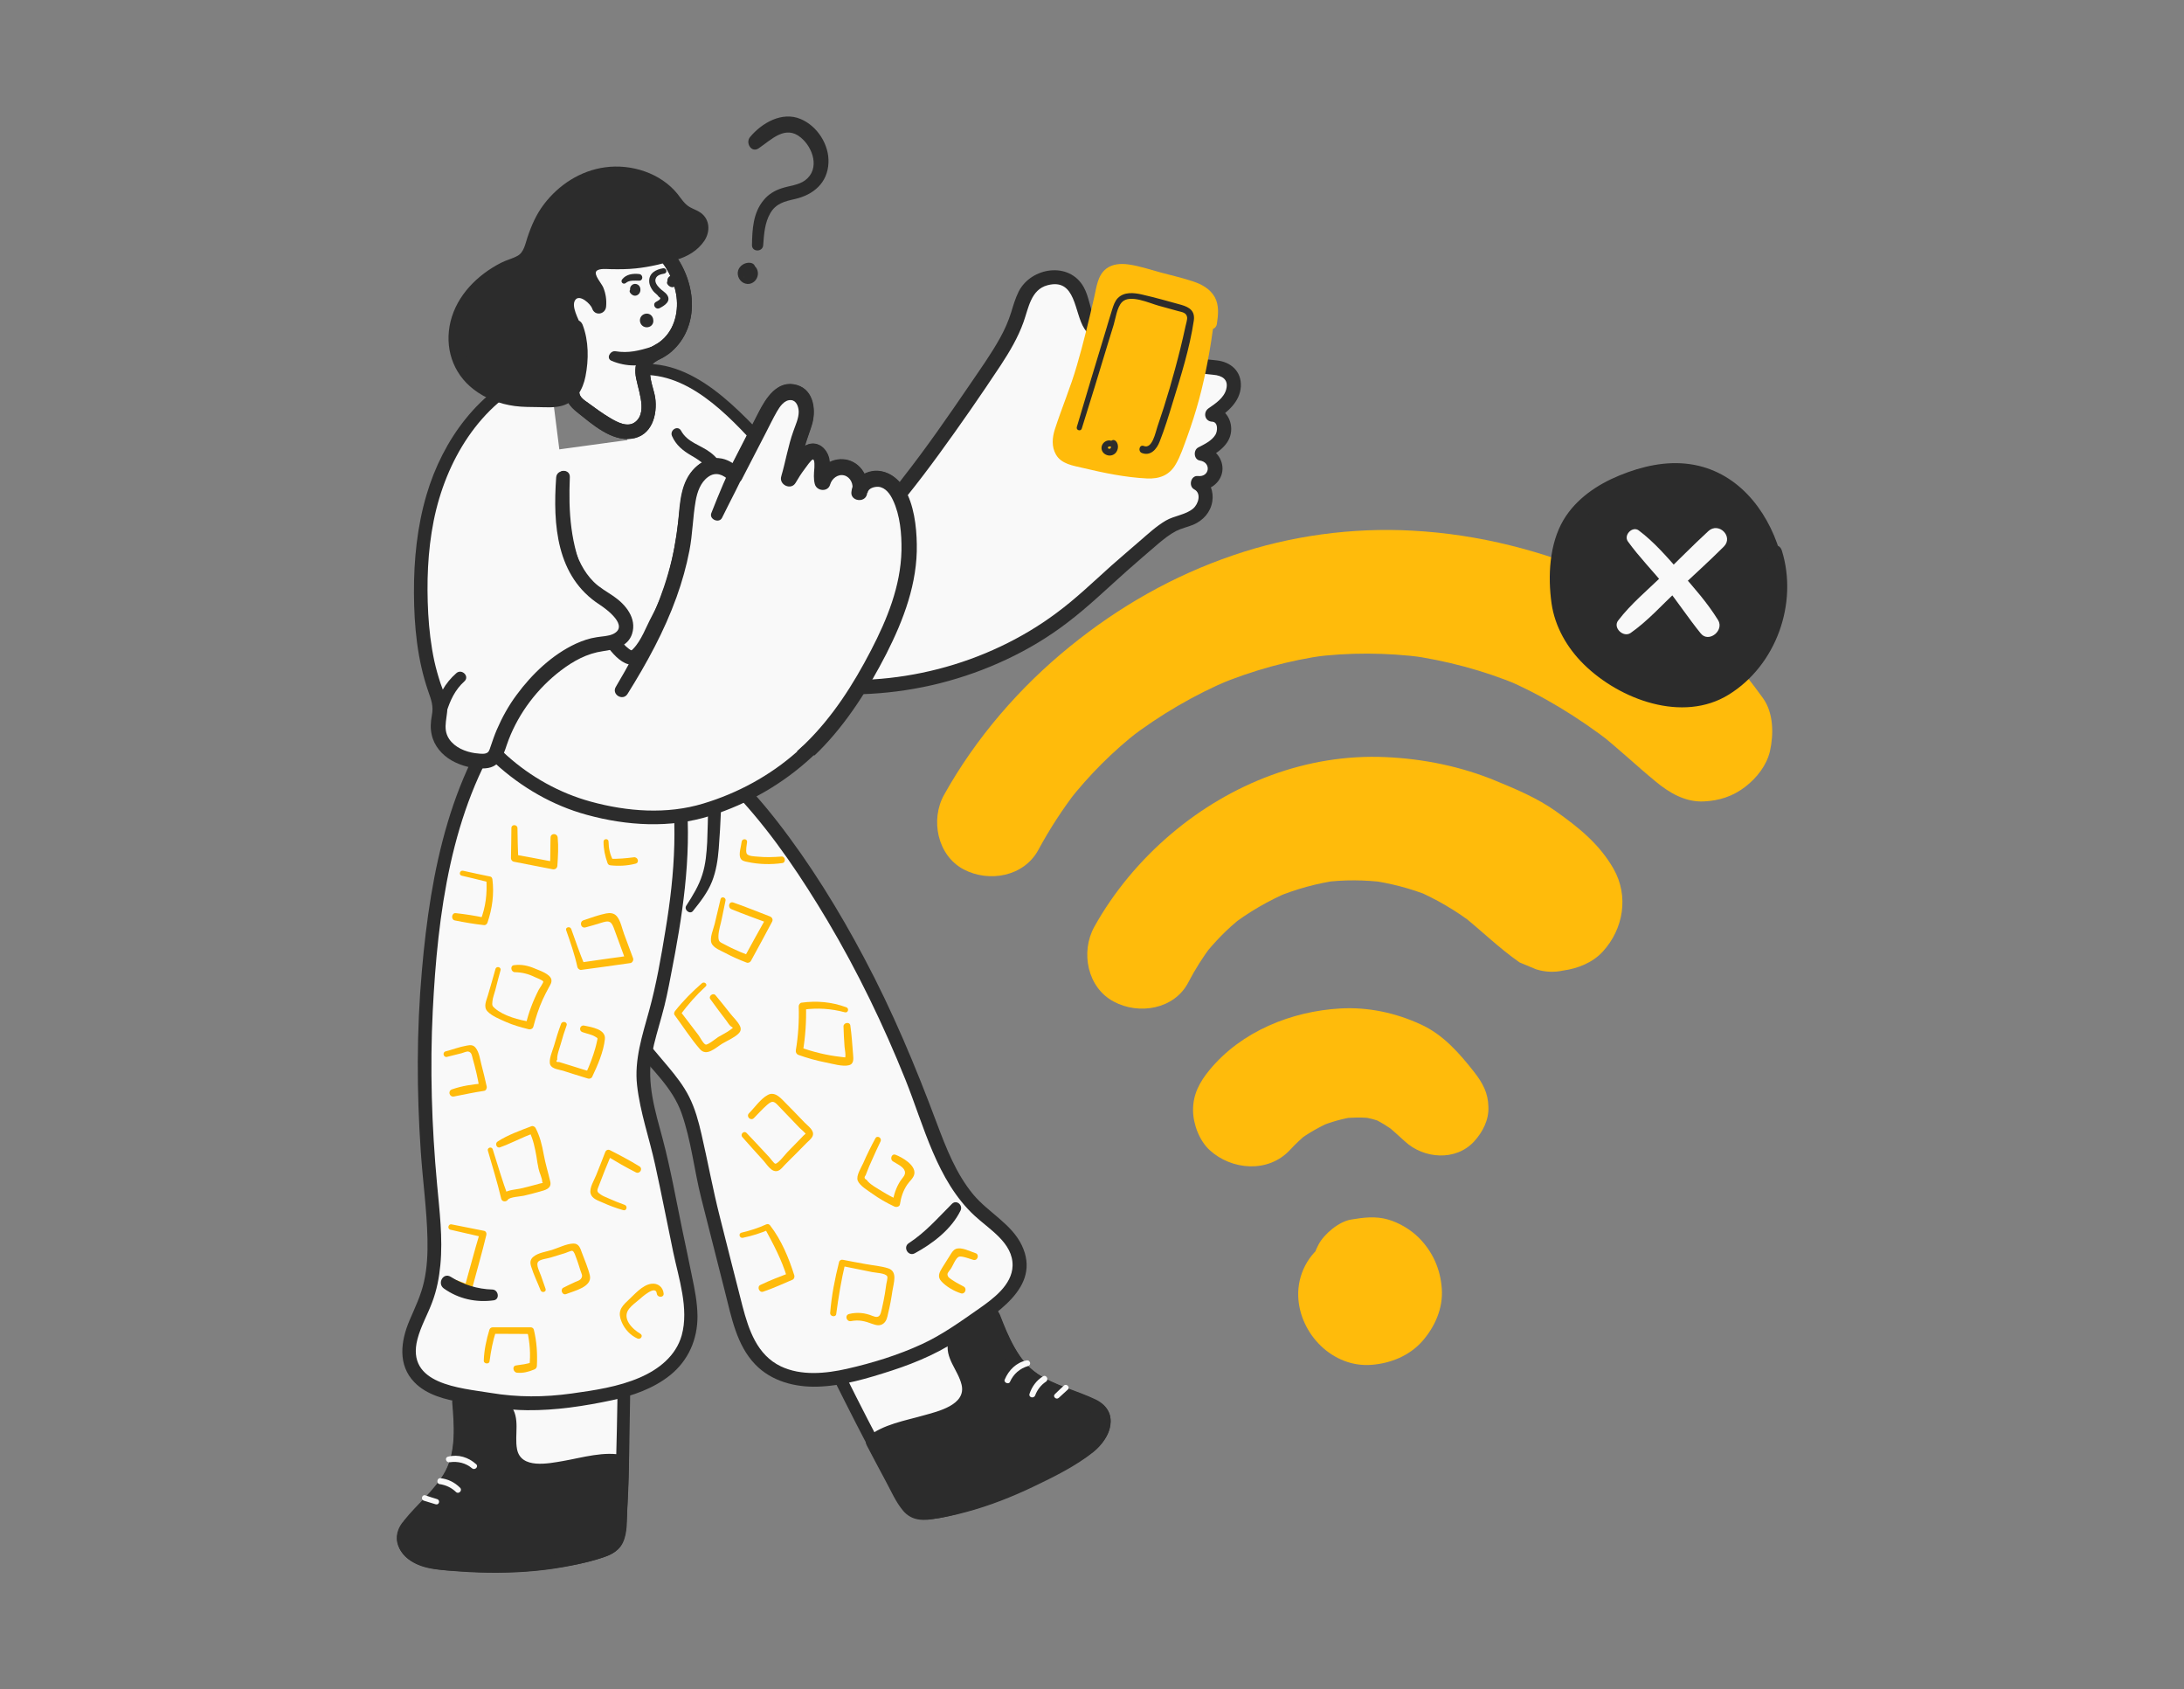 <svg width="300" height="232" viewBox="0 0 300 232" fill="none" xmlns="http://www.w3.org/2000/svg">
<rect x="0" y="0" width="300" height="232" fill="#808080" stroke="none"/>
<g clip-path="url(#clip0_2889_41991)">
<path d="M72.853 117.652C75.146 125.114 81.38 130.576 86.342 136.579C92.138 143.603 96.454 151.753 100.707 159.862C108.609 174.953 115.677 190.711 123.912 205.552C124.35 206.344 124.85 207.199 125.663 207.574C126.351 207.886 127.123 207.803 127.832 207.699C135.066 206.615 141.8 203.551 147.992 199.757C149.514 198.819 151.141 197.673 151.578 195.88C151.745 195.234 151.704 194.463 151.287 193.9C150.974 193.504 150.536 193.275 150.077 193.045C147.388 191.711 143.406 190.794 141.133 188.814C138.152 186.188 136.505 180.998 135.15 177.392C129.124 161.467 122.015 145.896 113.925 130.888C106.607 117.298 97.663 103.395 84.111 96.85" fill="#F9F9F9"/>
<path d="M72.249 117.819C74.688 125.552 80.817 131.034 85.821 137.121C91.575 144.145 95.829 152.254 99.998 160.278C104.418 168.741 108.567 177.371 112.8 185.938C114.926 190.252 117.074 194.546 119.304 198.798C120.409 200.925 121.535 203.03 122.703 205.135C123.599 206.761 124.496 208.533 126.56 208.658C128.624 208.783 130.98 208.053 132.96 207.511C135.045 206.948 137.068 206.219 139.048 205.385C141.05 204.551 143.01 203.593 144.928 202.571C146.7 201.612 148.555 200.633 150.14 199.382C151.474 198.319 152.642 196.797 152.558 195.026C152.475 193.129 150.828 192.399 149.306 191.753C145.908 190.336 142.28 189.481 140.091 186.271C138.006 183.186 136.943 179.538 135.629 176.078C133.961 171.68 132.189 167.324 130.354 162.988C126.643 154.213 122.619 145.583 118.262 137.121C111.069 123.093 103.042 107.96 89.595 98.976C87.989 97.913 86.322 96.954 84.57 96.12C83.549 95.62 82.652 97.142 83.674 97.663C97.496 104.562 106.003 118.257 113.112 131.43C121.64 147.209 128.957 163.572 135.275 180.351C136.442 183.436 137.714 186.771 140.112 189.148C142.593 191.607 146.2 192.274 149.264 193.712C150.182 194.15 150.953 194.567 150.724 195.714C150.536 196.651 149.827 197.402 149.118 197.986C147.617 199.236 145.741 200.174 144.031 201.112C140.258 203.176 136.296 204.885 132.127 205.99C131.105 206.261 130.083 206.49 129.062 206.678C127.957 206.886 126.497 207.345 125.559 206.511C124.892 205.906 124.496 204.906 124.079 204.135C123.495 203.092 122.932 202.029 122.369 200.987C120.222 196.985 118.158 192.962 116.135 188.897C112.007 180.643 108.004 172.326 103.814 164.114C99.852 156.36 95.85 148.481 90.867 141.31C88.552 137.975 85.946 134.911 83.215 131.91C80.609 129.012 77.94 126.094 75.897 122.759C74.876 121.112 74.062 119.382 73.458 117.527C73.228 116.714 72.019 117.027 72.249 117.819Z" fill="#2C2C2C"/>
<path d="M71.248 113.963C73.791 124.614 80.484 133.806 87.093 142.415C89.386 145.396 92.931 148.481 94.286 151.941C95.745 155.651 96.121 159.861 97.1 163.697C98.393 168.804 99.686 173.91 100.978 178.996C101.666 181.748 102.459 184.645 104.418 186.688C107.879 190.273 113.425 189.773 117.97 188.543C122.87 187.209 127.978 185.562 132.106 182.519C135.129 180.289 141.05 177.391 139.966 172.576C139.34 169.762 136.546 168.116 134.462 166.156C130.646 162.571 128.895 157.318 127.039 152.378C123.724 143.52 119.701 134.661 114.864 126.511C107.775 114.525 99.165 102.644 86.238 97.058" fill="#F9F9F9"/>
<path d="M70.351 114.213C72.186 121.738 76.001 128.575 80.38 134.911C82.548 138.038 84.779 141.164 87.218 144.083C89.532 146.855 92.389 149.398 93.619 152.879C94.953 156.652 95.349 160.695 96.329 164.572C97.413 168.866 98.497 173.16 99.602 177.475C100.478 180.914 101.187 184.749 103.751 187.397C105.961 189.69 109.172 190.523 112.278 190.44C115.76 190.336 119.2 189.294 122.494 188.23C126.08 187.063 129.562 185.542 132.627 183.311C136.526 180.497 143.135 176.891 140.362 171.034C138.965 168.095 135.754 166.511 133.711 164.072C131.334 161.216 129.958 157.652 128.666 154.213C125.768 146.459 122.578 138.83 118.679 131.514C115.218 124.989 111.278 118.611 106.733 112.775C102.438 107.272 97.371 102.248 91.346 98.663C89.845 97.767 88.281 96.975 86.655 96.266C85.55 95.787 84.591 97.413 85.696 97.892C98.372 103.416 106.774 114.901 113.654 126.428C117.803 133.41 121.348 140.748 124.371 148.272C126.914 154.609 128.666 162.113 133.836 166.928C135.859 168.825 139.174 170.68 139.09 173.848C139.007 176.474 136.442 178.35 134.482 179.726C131.939 181.498 129.437 183.311 126.622 184.604C123.37 186.104 119.847 187.188 116.365 187.98C113.425 188.647 110.048 188.981 107.254 187.647C104.001 186.084 102.855 182.665 102 179.413C100.937 175.307 99.915 171.201 98.873 167.095C97.913 163.322 97.225 159.507 96.35 155.734C95.954 154.004 95.474 152.233 94.661 150.628C93.91 149.127 92.847 147.772 91.763 146.48C89.47 143.749 87.156 141.102 85.029 138.225C80.567 132.222 76.314 125.907 73.687 118.861C73.062 117.173 72.54 115.464 72.103 113.713C71.873 112.545 70.059 113.025 70.351 114.213Z" fill="#2C2C2C"/>
<path d="M150.098 193.046C147.409 191.712 143.427 190.794 141.154 188.814C139.028 186.959 137.589 183.791 136.442 180.81C135.337 181.185 134.295 181.686 133.336 182.227C132.481 182.707 131.564 183.249 131.23 184.208C130.438 186.438 133.294 188.689 133.086 191.065C132.94 192.754 131.355 193.775 129.854 194.359C126.727 195.589 123.287 195.985 120.347 197.61C120.159 197.715 119.972 197.819 119.826 197.965C121.16 200.508 122.515 203.03 123.891 205.531C124.329 206.323 124.829 207.178 125.643 207.553C126.331 207.866 127.102 207.782 127.811 207.678C135.045 206.594 141.78 203.53 147.972 199.737C149.494 198.799 151.12 197.652 151.558 195.86C151.725 195.213 151.683 194.442 151.266 193.879C150.995 193.504 150.557 193.275 150.098 193.046Z" fill="#2C2C2C"/>
<path d="M150.578 192.233C147.951 190.961 144.99 190.315 142.53 188.689C139.841 186.897 138.486 183.478 137.36 180.581C137.193 180.143 136.713 179.747 136.192 179.914C134.128 180.643 130.876 181.811 130.271 184.228C129.708 186.459 131.605 188.147 132.085 190.169C132.752 192.941 128.832 193.838 126.894 194.38C124.35 195.109 121.285 195.609 119.2 197.339C118.867 197.61 118.867 198.131 119.054 198.486C119.909 200.112 120.764 201.738 121.64 203.363C122.39 204.739 123.057 206.323 124.1 207.532C125.121 208.699 126.456 208.866 127.915 208.658C129.562 208.428 131.188 208.074 132.794 207.636C135.963 206.782 139.028 205.573 141.988 204.155C144.782 202.821 147.742 201.362 150.182 199.424C152.559 197.527 153.872 193.921 150.578 192.233C149.494 191.691 148.556 193.316 149.619 193.858C153.288 195.734 147.138 199.195 145.616 200.07C142.634 201.779 139.549 203.301 136.338 204.489C134.774 205.073 133.19 205.552 131.585 205.969C130.751 206.177 129.896 206.365 129.062 206.532C128.228 206.678 127.102 207.032 126.268 206.782C125.497 206.553 125.101 205.719 124.725 205.073C124.267 204.239 123.808 203.405 123.349 202.571C122.432 200.883 121.535 199.215 120.66 197.506C120.618 197.881 120.555 198.257 120.514 198.653C121.556 197.798 123.162 197.402 124.433 197.006C125.768 196.61 127.102 196.276 128.415 195.859C130.438 195.234 132.877 194.38 133.753 192.253C134.628 190.169 133.294 188.293 132.439 186.459C131.981 185.458 131.793 184.479 132.752 183.687C133.836 182.79 135.358 182.165 136.693 181.685C136.296 181.456 135.921 181.248 135.525 181.018C136.755 184.166 138.173 187.647 140.904 189.794C143.448 191.774 146.742 192.42 149.598 193.817C150.724 194.38 151.662 192.775 150.578 192.233Z" fill="#2C2C2C"/>
<path d="M138.736 189.773C139.215 188.689 140.091 187.939 141.217 187.605C141.717 187.459 141.509 186.73 141.008 186.834C139.591 187.126 138.548 188.168 138.006 189.481C137.839 189.877 138.569 190.19 138.736 189.773Z" fill="#F9F9F9"/>
<path d="M142.197 191.628C142.488 190.857 142.989 190.211 143.677 189.752C144.115 189.46 143.719 188.731 143.26 189.022C142.363 189.585 141.759 190.419 141.425 191.399C141.238 191.92 142.009 192.128 142.197 191.628Z" fill="#F9F9F9"/>
<path d="M145.428 191.982C145.845 191.607 146.262 191.211 146.679 190.836C147.033 190.502 146.491 189.96 146.137 190.294C145.72 190.69 145.303 191.065 144.907 191.461C144.552 191.774 145.074 192.295 145.428 191.982Z" fill="#F9F9F9"/>
<path d="M85.571 51.181C94.932 48.429 102.25 58.559 107.858 64.208C110.423 66.793 113.216 69.148 116.01 71.524C119.346 74.338 121.347 70.607 123.286 68.21C127.665 62.832 131.584 57.079 135.483 51.347C137.151 48.908 138.84 46.428 139.778 43.635C140.257 42.176 140.591 40.592 141.613 39.466C142.613 38.34 144.281 37.84 145.741 38.215C149.348 39.133 148.222 42.885 150.202 45.115C152.371 47.554 157.082 48.387 160.064 49.221C162.003 49.763 163.963 50.326 165.964 50.451C166.965 50.514 168.07 50.514 168.82 51.16C169.738 51.952 169.717 53.432 169.133 54.474C168.549 55.516 167.528 56.246 166.548 56.934C167.84 56.871 168.57 58.643 168.049 59.831C167.528 61.019 166.277 61.707 165.13 62.311C166.235 62.395 167.152 63.52 167.007 64.625C166.861 65.73 165.693 66.584 164.588 66.376C166.006 67.001 165.943 69.19 164.901 70.315C163.837 71.462 162.587 71.42 161.294 72.046C159.668 72.838 158.146 74.338 156.77 75.485C153.747 78.007 150.911 80.758 147.909 83.301C138.694 91.097 126.205 95.057 114.113 94.307C110.423 94.078 106.712 93.348 103.438 91.639C97.1 88.325 93.139 81.738 87.301 77.59" fill="#F9F9F9"/>
<path d="M85.759 51.847C93.014 49.971 99.018 55.933 103.501 60.81C106.253 63.791 109.026 66.688 112.07 69.377C112.946 70.148 113.842 70.92 114.718 71.691C115.468 72.316 116.198 72.983 117.136 73.296C118.616 73.775 119.992 73.254 121.118 72.275C122.432 71.149 123.391 69.607 124.475 68.272C126.039 66.334 127.54 64.354 128.999 62.353C131.918 58.351 134.733 54.286 137.464 50.159C138.694 48.283 139.841 46.344 140.591 44.239C141.279 42.342 141.592 39.779 143.885 39.174C147.826 38.132 147.534 42.968 148.952 45.136C151.057 48.366 155.727 49.075 159.147 49.992C161.669 50.659 164.067 51.243 166.673 51.472C167.861 51.576 168.779 52.097 168.445 53.431C168.153 54.641 166.944 55.433 166.006 56.079C165.214 56.642 165.485 57.871 166.506 57.913C167.361 57.955 167.257 59.226 166.944 59.726C166.423 60.56 165.422 61.019 164.588 61.456C163.879 61.832 163.984 63.124 164.818 63.249C166.423 63.499 166.173 65.563 164.547 65.375C163.567 65.271 163.212 66.772 164.046 67.21C165.068 67.751 164.609 69.231 163.9 69.836C162.879 70.711 161.294 70.816 160.127 71.503C158.813 72.275 157.687 73.338 156.541 74.317C155.227 75.464 153.893 76.589 152.6 77.736C150.14 79.945 147.742 82.259 145.074 84.218C142.697 85.99 140.132 87.512 137.443 88.783C131.96 91.389 125.934 92.931 119.888 93.306C113.738 93.681 107.17 93.119 101.916 89.617C96.558 86.053 92.931 80.508 87.656 76.819C86.718 76.172 85.884 77.673 86.78 78.319C91.763 82.03 95.328 87.303 100.394 90.93C105.899 94.87 112.925 95.641 119.534 95.287C126.018 94.932 132.398 93.327 138.277 90.555C141.217 89.179 144.031 87.491 146.616 85.511C149.473 83.343 152.058 80.841 154.727 78.465C156.186 77.173 157.666 75.901 159.147 74.63C159.897 74.005 160.689 73.379 161.565 72.921C162.316 72.546 163.129 72.379 163.9 72.066C165.276 71.483 166.298 70.336 166.527 68.856C166.736 67.522 166.256 66.146 165.026 65.479C164.859 66.084 164.692 66.709 164.526 67.314C166.11 67.481 167.695 66.313 167.903 64.708C168.112 63.103 166.902 61.561 165.318 61.311C165.401 61.915 165.485 62.52 165.547 63.103C167.111 62.29 168.966 61.144 169.112 59.184C169.238 57.538 168.174 55.954 166.465 55.891C166.631 56.496 166.798 57.121 166.965 57.725C168.591 56.579 170.322 55.224 170.447 53.077C170.551 50.993 169.071 49.7 167.111 49.492C165.923 49.346 164.755 49.325 163.567 49.075C162.295 48.804 161.044 48.429 159.772 48.095C157.937 47.595 156.082 47.199 154.31 46.532C152.767 45.949 151.036 45.094 150.286 43.531C149.681 42.217 149.577 40.717 148.868 39.445C146.908 35.881 141.675 36.673 139.945 40.008C139.486 40.925 139.194 41.905 138.902 42.884C138.506 44.135 137.985 45.323 137.339 46.47C136.109 48.679 134.628 50.743 133.211 52.827C130.25 57.163 127.269 61.477 124.016 65.625C122.786 67.21 121.598 68.919 120.222 70.378C119.721 70.899 119.117 71.483 118.366 71.545C117.303 71.628 116.448 70.691 115.718 70.065C112.237 67.147 108.88 64.125 105.753 60.81C100.52 55.266 93.806 47.929 85.321 50.513C84.528 50.764 84.883 52.077 85.759 51.847Z" fill="#2C2C2C"/>
<path d="M92.701 108.064C93.89 115.776 90.679 123.405 88.823 130.992C86.676 139.851 86.342 149.064 86.071 158.194C85.55 175.224 86.05 192.483 85.133 209.429C85.091 210.346 85.008 211.326 84.445 212.014C83.966 212.597 83.236 212.868 82.548 213.077C75.564 215.265 68.162 215.453 60.948 214.723C59.155 214.557 57.216 214.223 56.028 212.806C55.59 212.285 55.298 211.576 55.423 210.909C55.528 210.409 55.84 210.013 56.132 209.616C57.967 207.24 61.157 204.676 62.324 201.904C63.867 198.236 63.075 192.858 62.721 189.022C61.199 172.055 60.802 154.963 61.532 137.913C62.199 122.509 64.159 106.084 73.499 94.265" fill="#F9F9F9"/>
<path d="M92.097 108.231C93.327 116.86 89.199 125.219 87.489 133.494C85.738 141.936 85.488 150.628 85.217 159.215C84.946 168.178 84.966 177.141 84.883 186.104C84.841 190.607 84.779 195.13 84.654 199.632C84.591 201.883 84.508 204.135 84.403 206.365C84.362 207.386 84.32 208.408 84.258 209.429C84.195 210.575 84.049 211.534 82.902 212.034C81.109 212.827 78.941 213.181 77.002 213.514C74.834 213.89 72.666 214.098 70.477 214.181C68.329 214.265 66.182 214.223 64.055 214.098C62.179 213.994 60.135 213.973 58.363 213.327C57.55 213.035 56.529 212.431 56.362 211.513C56.195 210.575 57.175 209.721 57.759 209.075C58.947 207.761 60.219 206.532 61.324 205.156C63.575 202.363 64.222 199.236 64.159 195.693C64.097 191.816 63.534 187.939 63.242 184.083C62.888 179.559 62.637 175.036 62.45 170.492C62.074 161.487 62.033 152.483 62.304 143.478C62.742 128.533 63.43 112.275 71.31 99.08C72.207 97.559 73.208 96.12 74.292 94.703C74.896 93.911 73.52 92.827 72.895 93.619C63.158 105.834 61.282 122.28 60.615 137.371C60.198 146.751 60.156 156.131 60.427 165.531C60.698 174.619 61.428 183.624 62.2 192.67C62.491 196.255 62.721 200.195 60.511 203.259C59.364 204.864 57.905 206.198 56.612 207.657C55.549 208.845 54.194 210.2 54.631 211.951C55.611 215.724 61.053 215.641 64.076 215.828C68.433 216.078 72.811 215.953 77.127 215.224C79.275 214.869 81.547 214.432 83.549 213.619C85.217 212.931 85.842 211.597 85.988 209.867C86.384 205.239 86.405 200.57 86.488 195.922C86.676 186.542 86.614 177.162 86.718 167.782C86.822 158.632 86.885 149.398 87.99 140.31C88.552 135.682 89.532 131.159 90.783 126.678C91.93 122.551 93.16 118.382 93.535 114.088C93.723 112.004 93.64 109.94 93.348 107.876C93.181 107.084 91.972 107.439 92.097 108.231Z" fill="#2C2C2C"/>
<path d="M92.535 104.041C94.891 114.734 92.889 125.927 90.7 136.558C89.949 140.247 88.094 144.562 88.386 148.272C88.698 152.253 90.179 156.193 90.992 160.091C92.055 165.239 93.118 170.409 94.182 175.557C94.766 178.329 95.328 181.289 94.453 183.978C92.91 188.71 87.698 190.669 83.069 191.545C78.066 192.483 72.749 193.233 67.725 192.295C64.034 191.607 57.446 191.586 56.32 186.771C55.653 183.978 57.467 181.269 58.468 178.58C60.323 173.681 59.614 168.178 59.135 162.947C58.259 153.525 58.009 143.791 58.801 134.348C59.948 120.466 62.512 106.021 71.707 95.37" fill="#F9F9F9"/>
<path d="M91.617 104.291C93.285 112.024 92.701 120.008 91.409 127.762C90.804 131.472 90.158 135.203 89.157 138.83C88.24 142.165 87.114 145.542 87.51 149.044C87.927 152.775 89.199 156.318 89.991 159.966C90.867 163.947 91.638 167.949 92.472 171.951C93.223 175.536 94.661 179.726 93.64 183.395C92.847 186.209 90.492 188.064 87.885 189.189C84.946 190.461 81.672 190.94 78.524 191.378C74.772 191.899 71.123 191.92 67.391 191.295C63.2 190.607 55.716 190.148 57.342 183.916C57.8 182.144 58.739 180.539 59.364 178.851C59.99 177.204 60.323 175.474 60.49 173.723C60.844 170.013 60.365 166.261 60.031 162.571C59.302 154.672 59.051 146.709 59.447 138.788C60.115 125.573 61.928 111.316 69.372 100.039C70.289 98.642 71.29 97.329 72.374 96.058C73.166 95.141 71.832 93.807 71.04 94.724C61.866 105.459 59.135 119.695 57.946 133.369C57.217 141.623 57.237 149.919 57.8 158.173C58.072 162.175 58.634 166.157 58.718 170.159C58.76 172.139 58.676 174.119 58.238 176.037C57.821 177.913 56.987 179.622 56.237 181.373C55.048 184.187 54.611 187.459 56.925 189.836C58.614 191.586 61.178 192.212 63.492 192.608C66.432 193.108 69.434 193.65 72.395 193.671C76.314 193.713 80.276 193.108 84.091 192.295C86.906 191.691 89.762 190.69 92.034 188.877C94.557 186.855 95.829 183.937 95.808 180.727C95.787 178.892 95.433 177.079 95.057 175.307C94.62 173.139 94.161 170.972 93.702 168.804C92.847 164.677 92.118 160.529 91.034 156.443C90.012 152.629 88.782 148.752 89.553 144.771C89.887 142.978 90.429 141.248 90.909 139.497C91.43 137.663 91.805 135.787 92.159 133.911C93.723 125.969 95.016 117.798 94.286 109.69C94.119 107.71 93.806 105.729 93.389 103.791C93.181 102.603 91.367 103.103 91.617 104.291Z" fill="#2C2C2C"/>
<path d="M92.91 59.518C93.911 61.79 96.016 61.727 97.58 63.333C98.956 64.75 99.582 66.98 99.144 68.898C98.81 70.357 98.039 71.691 97.538 73.088C95.683 78.257 97.622 83.906 98.539 89.325C98.998 92.056 100.416 94.557 98.143 96.975C96.871 98.33 95.058 99.038 93.264 99.581C85.092 102.061 76.085 101.748 68.1 98.705C66.849 98.226 65.598 97.663 64.701 96.683C62.763 94.578 63.013 91.326 63.492 88.491C65.139 79.049 68.1 72.567 67.412 62.999" fill="#F9F9F9"/>
<path d="M92.305 59.872C92.847 61.123 93.806 61.894 94.953 62.561C96.308 63.333 97.455 64.166 98.018 65.709C98.685 67.522 98.185 69.19 97.434 70.899C96.704 72.567 96.1 74.213 95.891 76.027C95.454 79.82 96.413 83.614 97.142 87.303C97.476 88.992 97.83 90.659 98.185 92.347C98.56 94.078 98.31 95.516 96.913 96.704C95.6 97.829 93.869 98.351 92.243 98.809C90.429 99.33 88.573 99.706 86.697 99.935C82.986 100.393 79.171 100.31 75.501 99.685C73.666 99.372 71.853 98.934 70.101 98.351C68.475 97.829 66.557 97.267 65.389 95.974C63.159 93.536 64.305 89.325 64.868 86.49C65.66 82.613 66.745 78.799 67.516 74.901C68.308 70.962 68.621 67.001 68.329 62.999C68.246 61.79 66.369 61.79 66.453 62.999C66.995 70.836 64.535 78.194 62.992 85.761C62.325 89.033 61.386 92.931 63.054 96.079C64.743 99.268 69.205 100.31 72.436 101.102C76.377 102.061 80.463 102.415 84.508 102.165C88.302 101.936 92.305 101.269 95.808 99.726C97.413 99.038 98.998 97.955 99.811 96.35C100.562 94.87 100.436 93.244 100.082 91.66C99.186 87.762 98.164 83.76 97.809 79.758C97.601 77.361 97.768 74.984 98.685 72.733C99.477 70.774 100.436 68.94 100.145 66.751C99.915 64.979 99.06 63.27 97.622 62.165C96.204 61.081 94.432 60.789 93.535 59.122C93.077 58.372 91.972 59.08 92.305 59.872Z" fill="#2C2C2C"/>
<path d="M95.182 125.115C96.204 123.843 97.205 122.572 97.809 121.05C98.372 119.633 98.602 118.09 98.727 116.568C98.998 113.025 99.165 109.377 99.102 105.834C99.081 104.812 97.601 104.833 97.517 105.834C97.225 109.085 97.288 112.379 97.142 115.651C97.059 117.152 96.934 118.674 96.475 120.112C95.995 121.654 95.141 123.03 94.265 124.385C93.911 124.948 94.765 125.636 95.182 125.115Z" fill="#2C2C2C"/>
<path d="M56.091 209.596C57.925 207.22 61.115 204.656 62.283 201.883C63.388 199.278 63.304 195.797 63.033 192.629C64.18 192.483 65.348 192.483 66.453 192.545C67.433 192.608 68.496 192.712 69.205 193.421C70.873 195.067 69.288 198.361 70.518 200.404C71.373 201.842 73.27 202.071 74.876 201.946C78.211 201.696 81.505 200.549 84.841 200.716C85.05 200.737 85.258 200.737 85.467 200.82C85.383 203.697 85.258 206.553 85.112 209.408C85.071 210.325 84.987 211.305 84.424 211.993C83.945 212.577 83.215 212.847 82.527 213.056C75.543 215.245 68.141 215.432 60.928 214.703C59.135 214.536 57.196 214.202 56.007 212.785C55.569 212.264 55.278 211.555 55.403 210.888C55.486 210.409 55.799 209.992 56.091 209.596Z" fill="#2C2C2C"/>
<path d="M56.758 210.263C58.739 207.741 61.491 205.698 62.929 202.759C64.451 199.674 64.263 195.964 63.992 192.629C63.68 192.941 63.367 193.254 63.054 193.567C64.43 193.421 65.869 193.358 67.224 193.567C68.537 193.754 69.038 194.525 69.1 195.776C69.184 197.756 68.704 200.028 70.289 201.592C71.853 203.155 74.271 203.009 76.293 202.738C77.711 202.55 79.108 202.259 80.505 202.008C81.964 201.758 83.757 201.383 85.217 201.737C84.987 201.425 84.758 201.133 84.529 200.82C84.466 202.738 84.403 204.635 84.32 206.552C84.278 207.428 84.237 208.324 84.195 209.2C84.153 209.867 84.174 210.68 83.778 211.263C83.319 211.951 82.256 212.139 81.526 212.368C80.713 212.597 79.9 212.806 79.066 212.993C77.315 213.389 75.543 213.681 73.75 213.848C70.268 214.202 66.745 214.181 63.242 213.952C61.449 213.827 54.36 213.41 56.904 210.054C57.634 209.095 56.007 208.157 55.278 209.095C53.38 211.597 55.236 214.14 57.821 215.057C59.114 215.515 60.511 215.599 61.866 215.724C63.617 215.87 65.368 215.974 67.12 215.995C70.518 216.037 73.916 215.828 77.252 215.244C78.92 214.953 80.567 214.577 82.194 214.098C83.528 213.702 84.862 213.243 85.529 211.93C86.238 210.513 86.092 208.658 86.155 207.136C86.259 205.031 86.343 202.905 86.405 200.799C86.426 200.403 86.113 199.987 85.717 199.882C83.048 199.236 79.963 200.195 77.315 200.654C75.355 200.987 71.54 201.8 71.019 199.007C70.643 197.027 71.519 194.734 70.122 193.004C68.579 191.107 65.202 191.399 63.054 191.649C62.575 191.711 62.074 192.045 62.116 192.587C62.366 195.63 62.679 199.236 61.178 202.029C59.76 204.656 57.279 206.552 55.444 208.887C54.694 209.867 56.007 211.222 56.758 210.263Z" fill="#2C2C2C"/>
<path d="M65.41 201.091C64.347 200.132 62.95 199.695 61.553 200.049C61.032 200.174 61.261 200.904 61.762 200.82C62.888 200.654 63.992 200.925 64.847 201.654C65.223 201.967 65.785 201.425 65.41 201.091Z" fill="#F9F9F9"/>
<path d="M63.2 204.322C62.45 203.572 61.532 203.113 60.49 203.009C60.031 202.947 59.906 203.759 60.386 203.822C61.24 203.947 62.012 204.301 62.637 204.906C62.992 205.26 63.575 204.697 63.2 204.322Z" fill="#F9F9F9"/>
<path d="M60.052 205.885C59.51 205.719 58.968 205.552 58.426 205.364C57.967 205.218 57.759 205.948 58.217 206.094C58.76 206.261 59.301 206.427 59.844 206.594C60.323 206.74 60.511 206.031 60.052 205.885Z" fill="#F9F9F9"/>
<path d="M75.605 52.035C67.286 60.581 56.591 72.254 58.363 84.031C58.926 87.762 60.073 91.389 61.699 94.787C65.618 102.999 73.416 109.461 82.381 111.358C86.738 112.275 91.534 112.733 95.829 111.566C101.208 110.107 106.253 107.439 110.381 103.708C110.715 103.416 111.027 103.103 111.361 102.791C115.447 98.809 118.47 93.911 121.014 88.846C124.016 82.864 125.934 76.652 124.204 69.961C123.808 68.419 123.141 66.793 121.723 66.022C120.326 65.25 118.116 66.001 118.033 67.606C118.491 66.251 117.595 64.604 116.219 64.208C114.843 63.833 113.237 64.792 112.925 66.188C112.654 65.417 112.925 64.562 112.904 63.729C112.883 62.895 112.403 61.915 111.59 61.957C111.111 61.978 110.736 62.353 110.423 62.707C109.61 63.624 108.901 64.604 108.317 65.667C108.901 63.791 109.234 61.811 109.818 59.956C110.235 58.622 110.923 57.455 110.736 55.995C110.61 55.12 110.11 54.245 109.276 53.932C108.442 53.619 107.483 53.974 106.816 54.578C106.149 55.183 105.732 55.975 105.336 56.767C103.876 59.602 102.438 62.416 100.978 65.25C100.144 64.417 99.039 63.75 97.83 64.041C96.412 64.396 95.391 65.688 94.89 67.043C94.39 68.419 94.348 69.899 94.223 71.358C93.931 74.797 93.16 78.174 92.013 81.446C91.471 82.968 90.783 84.427 89.991 85.823C89.428 86.803 88.115 89.826 87.093 90.263C85.154 91.097 81.797 84.364 81.005 82.885C77.502 76.339 76.919 72.942 77.315 65.542" fill="#F9F9F9"/>
<path d="M75.042 51.493C71.31 55.287 67.641 59.143 64.472 63.437C61.47 67.501 58.801 72.066 57.738 77.069C56.633 82.322 57.8 87.699 59.739 92.619C61.595 97.288 64.347 101.477 68.058 104.875C71.623 108.127 75.918 110.628 80.588 111.899C86.113 113.421 92.076 113.775 97.559 112.045C102.75 110.399 107.567 107.647 111.549 103.937C115.656 100.081 118.783 95.287 121.369 90.305C124.329 84.635 126.56 78.424 125.622 71.941C125.267 69.461 124.538 66.209 122.015 65.042C119.93 64.083 117.282 65.25 117.032 67.606C116.907 68.752 118.742 68.96 119.033 67.877C119.534 65.959 118.491 63.77 116.511 63.228C114.53 62.686 112.508 64.02 111.966 65.917C112.612 65.917 113.279 65.917 113.925 65.917C113.654 64.854 114.134 63.77 113.78 62.707C113.508 61.873 112.862 61.123 111.987 60.977C109.902 60.623 108.296 63.687 107.441 65.146C108.067 65.417 108.692 65.667 109.297 65.938C109.714 64.541 110.006 63.124 110.381 61.728C110.715 60.435 111.257 59.226 111.59 57.955C112.112 55.954 111.486 53.244 109.13 52.827C106.649 52.389 105.231 54.724 104.272 56.6C102.876 59.31 101.5 61.998 100.124 64.708C100.666 64.646 101.187 64.562 101.729 64.5C100.103 62.957 97.997 62.374 96.079 63.77C94.244 65.125 93.639 67.356 93.41 69.502C92.847 74.755 92.055 79.924 89.532 84.635C88.761 86.053 88.115 87.95 86.968 89.117C86.697 89.388 86.759 89.367 86.342 89.075C85.8 88.679 85.362 88.095 84.987 87.574C83.153 85.073 81.651 82.113 80.38 79.278C78.378 74.838 78.065 70.336 78.274 65.521C78.316 64.375 76.564 64.375 76.481 65.521C76.231 69.794 76.272 74.026 77.773 78.09C78.962 81.279 80.63 84.448 82.444 87.345C83.611 89.179 86.196 93.035 88.511 90.388C89.657 89.075 90.325 87.345 91.159 85.844C92.451 83.51 93.348 80.987 94.036 78.424C94.807 75.485 95.099 72.546 95.433 69.544C95.579 68.252 95.87 66.876 96.788 65.896C97.913 64.667 99.165 64.896 100.311 65.98C100.77 66.418 101.604 66.376 101.917 65.771C102.917 63.812 103.939 61.853 104.94 59.872C105.44 58.914 105.919 57.955 106.42 56.996C106.837 56.204 107.358 55.182 108.296 54.911C109.318 54.62 109.797 55.683 109.797 56.537C109.797 57.475 109.36 58.351 109.068 59.205C108.338 61.227 108.004 63.353 107.4 65.417C107.066 66.522 108.692 67.21 109.255 66.209C109.61 65.584 110.006 64.958 110.444 64.375C110.59 64.166 111.424 62.957 111.695 63.062C112.091 63.187 111.945 64.187 111.903 64.458C111.841 65.167 111.82 65.792 111.987 66.48C112.237 67.46 113.675 67.418 113.946 66.48C114.572 64.312 117.678 65.188 117.095 67.356C117.762 67.439 118.429 67.543 119.096 67.626C119.179 66.897 120.243 66.689 120.806 66.772C121.89 66.959 122.536 68.148 122.89 69.085C123.787 71.441 123.995 74.13 123.829 76.631C123.474 81.842 121.16 86.72 118.679 91.243C116.24 95.683 113.279 99.893 109.464 103.249C105.774 106.522 101.312 108.94 96.6 110.357C91.596 111.879 86.134 111.462 81.13 110.086C76.877 108.919 72.916 106.709 69.642 103.77C66.286 100.769 63.659 97.079 61.887 92.952C59.968 88.491 58.53 83.322 59.343 78.445C60.177 73.4 62.783 68.815 65.723 64.708C68.85 60.373 72.499 56.412 76.189 52.556C76.835 51.868 75.751 50.784 75.042 51.493Z" fill="#2C2C2C"/>
<path d="M73.416 51.243C67.37 53.786 62.867 59.226 60.448 65.334C58.05 71.42 57.55 78.132 57.905 84.677C58.113 88.346 58.697 91.972 60.01 95.391C60.219 95.954 60.448 96.537 60.469 97.142C60.49 97.725 60.302 98.288 60.219 98.872C59.656 102.499 62.825 104.416 66.077 104.541C66.661 104.562 67.307 104.521 67.724 104.124C68.079 103.812 68.225 103.332 68.35 102.874C69.872 97.892 73.145 93.473 77.44 90.555C78.816 89.617 80.317 88.825 81.964 88.554C83.257 88.346 84.779 88.346 85.571 87.303C86.384 86.198 85.821 84.573 84.841 83.614C83.861 82.655 82.548 82.113 81.505 81.217C77.065 77.465 77.023 70.857 77.315 65.584" fill="#F9F9F9"/>
<path d="M73.208 50.492C65.786 53.536 60.824 60.393 58.593 67.939C57.3 72.316 56.841 76.902 56.862 81.446C56.883 85.99 57.321 90.597 58.822 94.932C59.239 96.12 59.573 96.975 59.322 98.246C59.156 99.143 59.093 100.018 59.302 100.914C59.635 102.436 60.698 103.666 62.033 104.437C63.388 105.208 65.098 105.646 66.661 105.521C68.955 105.354 69.184 103.353 69.872 101.581C71.311 97.85 73.854 94.515 77.023 92.097C78.774 90.763 80.63 89.742 82.819 89.429C84.424 89.2 86.259 88.804 86.822 87.053C87.51 84.906 85.926 83.009 84.279 81.884C83.34 81.237 82.361 80.716 81.547 79.903C80.859 79.216 80.296 78.424 79.838 77.548C77.941 73.942 78.045 69.523 78.191 65.563C78.232 64.395 76.481 64.437 76.398 65.563C75.939 72.045 76.398 79.195 82.381 83.051C83.34 83.676 86.468 85.99 84.216 87.074C83.549 87.386 82.694 87.386 81.964 87.512C80.964 87.657 80.004 87.991 79.087 88.408C75.856 89.909 73.062 92.577 70.977 95.412C69.872 96.891 68.975 98.517 68.246 100.206C67.912 100.977 67.641 101.79 67.37 102.582C67.224 103.02 67.162 103.353 66.682 103.478C66.265 103.582 65.681 103.478 65.264 103.437C63.93 103.249 62.491 102.665 61.699 101.498C60.636 99.914 61.657 98.309 61.407 96.621C61.261 95.662 60.824 94.765 60.511 93.848C60.177 92.827 59.885 91.805 59.656 90.763C59.197 88.616 58.947 86.449 58.822 84.281C58.593 80.029 58.739 75.714 59.573 71.524C61.22 63.312 65.89 55.432 73.771 51.91C74.605 51.556 74.021 50.159 73.208 50.492Z" fill="#2C2C2C"/>
<path d="M111.361 102.811C115.447 98.83 118.471 93.932 121.014 88.867C124.016 82.884 125.934 76.673 124.204 69.982C123.808 68.439 123.141 66.814 121.723 66.042C120.326 65.271 118.116 66.021 118.033 67.626C118.491 66.272 117.595 64.625 116.219 64.229C114.843 63.854 113.237 64.812 112.925 66.209C112.654 65.438 112.925 64.583 112.904 63.749C112.883 62.916 112.404 61.936 111.59 61.978C111.111 61.998 110.736 62.374 110.423 62.728C109.61 63.645 108.901 64.625 108.317 65.688C108.901 63.812 109.234 61.832 109.818 59.977C110.235 58.643 110.923 57.475 110.736 56.016C110.611 55.141 110.11 54.265 109.276 53.953C108.442 53.64 107.483 53.994 106.816 54.599C106.149 55.203 105.732 55.995 105.336 56.788C103.876 59.622 102.438 62.436 100.978 65.271C100.144 64.437 99.039 63.77 97.83 64.062C96.412 64.416 95.391 65.709 94.89 67.064C94.39 68.439 94.348 69.919 94.223 71.378C93.556 79.132 90.616 86.261 85.383 94.828" fill="#F9F9F9"/>
<path d="M111.882 103.749C112.112 103.52 112.341 103.312 112.57 103.082C116.365 99.247 119.284 94.599 121.744 89.805C124.121 85.135 126.039 80.07 125.934 74.755C125.893 72.233 125.538 69.294 124.225 67.085C123.057 65.104 120.701 63.916 118.533 65.146C117.616 65.667 117.053 66.522 116.949 67.585C116.824 68.815 118.742 69.106 119.075 67.939C119.617 66.001 118.533 63.749 116.532 63.187C114.551 62.624 112.404 63.937 111.882 65.896C112.591 65.917 113.279 65.938 113.988 65.959C113.717 64.958 114.155 63.937 113.905 62.916C113.675 62.04 113.092 61.227 112.195 60.977C111.028 60.664 110.11 61.436 109.401 62.27C108.651 63.166 107.963 64.104 107.379 65.125C108.046 65.417 108.692 65.709 109.36 66.001C109.756 64.667 110.048 63.333 110.381 61.978C110.673 60.81 111.09 59.706 111.465 58.58C112.153 56.537 111.903 53.578 109.464 52.869C106.816 52.077 105.19 54.682 104.189 56.642C102.813 59.331 101.437 61.998 100.061 64.687C100.624 64.625 101.187 64.562 101.75 64.5C100.895 63.687 99.894 62.999 98.706 62.916C97.497 62.812 96.308 63.416 95.474 64.229C93.473 66.167 93.41 69.002 93.16 71.587C92.701 76.485 91.221 81.238 89.178 85.698C87.823 88.658 86.259 91.514 84.591 94.328C83.966 95.37 85.55 96.329 86.197 95.307C88.844 91.076 91.242 86.699 92.931 82.009C93.681 79.924 94.286 77.778 94.703 75.61C95.141 73.359 95.162 71.045 95.558 68.794C95.766 67.585 96.225 66.251 97.267 65.5C98.331 64.729 99.352 65.188 100.207 66.022C100.666 66.459 101.562 66.48 101.896 65.834C103.001 63.687 104.106 61.54 105.211 59.414C105.711 58.455 106.17 57.475 106.712 56.537C107.108 55.849 107.754 54.87 108.672 54.953C109.422 55.016 109.693 55.891 109.714 56.537C109.714 57.475 109.276 58.351 108.984 59.205C108.255 61.227 107.921 63.353 107.316 65.417C106.962 66.584 108.672 67.397 109.297 66.292C109.672 65.646 110.068 65.021 110.527 64.416C110.694 64.208 111.445 63.082 111.674 63.103C111.945 63.145 111.861 64.125 111.861 64.291C111.799 65.042 111.736 65.751 111.924 66.48C112.195 67.481 113.738 67.606 114.03 66.543C114.259 65.73 115.093 65.063 115.969 65.292C116.824 65.521 117.282 66.522 117.053 67.335C117.762 67.46 118.471 67.564 119.179 67.689C119.242 67.043 120.138 66.814 120.681 66.855C121.66 66.959 122.286 67.877 122.661 68.689C123.641 70.753 123.87 73.338 123.829 75.61C123.724 80.487 121.848 85.073 119.638 89.325C117.22 93.994 114.363 98.476 110.59 102.144C110.214 102.499 109.839 102.853 109.464 103.187" fill="#2C2C2C"/>
<path d="M166.09 44.218C165.214 50.18 163.671 56.079 161.44 61.665C160.273 64.604 159.668 65.021 156.437 64.666C153.372 64.333 150.328 63.728 147.367 62.916C147.054 62.832 146.742 62.749 146.471 62.561C145.804 62.144 145.533 61.29 145.574 60.498C145.616 59.706 145.929 58.976 146.221 58.246C148.681 52.181 150.203 45.907 151.662 39.549C151.787 39.007 151.912 38.444 152.288 38.028C153.142 37.027 154.727 37.277 155.999 37.632C158.209 38.236 160.44 38.841 162.65 39.445C163.9 39.779 165.297 40.237 165.902 41.363C166.34 42.217 166.236 43.26 166.09 44.218Z" fill="#FFBB0B"/>
<path d="M165.485 44.052C164.63 49.242 163.191 54.286 161.398 59.226C161.023 60.268 160.648 61.311 160.168 62.29C159.918 62.811 159.647 63.416 159.105 63.666C158.646 63.895 158.042 63.854 157.541 63.812C156.186 63.749 154.852 63.52 153.518 63.291C152.329 63.082 151.141 62.853 149.973 62.561C148.952 62.311 146.825 62.186 146.617 60.935C146.45 59.893 147.159 58.726 147.534 57.788C148.013 56.579 148.451 55.349 148.868 54.119C149.702 51.66 150.411 49.179 151.057 46.657C151.391 45.407 151.704 44.135 151.996 42.884C152.287 41.696 152.413 40.341 152.871 39.195C153.33 38.007 154.727 38.424 155.707 38.674C157.145 39.049 158.584 39.445 160.022 39.841C161.273 40.175 162.649 40.404 163.838 40.967C165.255 41.634 165.193 42.822 165.026 44.198C164.859 45.407 166.986 45.698 167.153 44.489C167.34 43.26 167.486 41.946 166.861 40.8C166.214 39.654 165.047 39.028 163.838 38.632C162.399 38.153 160.898 37.819 159.439 37.423C157.979 37.027 156.52 36.527 155.019 36.319C153.955 36.173 152.829 36.235 151.954 36.902C150.765 37.819 150.62 39.445 150.307 40.8C149.577 43.968 148.827 47.116 147.909 50.242C147.054 53.202 145.845 56.016 144.907 58.934C144.532 60.081 144.427 61.352 145.053 62.436C145.803 63.728 147.367 63.937 148.681 64.25C151.579 64.938 154.56 65.563 157.541 65.709C159.272 65.792 160.648 65.271 161.523 63.728C162.17 62.603 162.587 61.311 163.045 60.081C163.671 58.351 164.234 56.6 164.713 54.828C165.651 51.347 166.277 47.783 166.756 44.218C166.819 43.51 165.61 43.343 165.485 44.052Z" fill="#FFBB0B"/>
<path d="M87.927 29.815C88.844 29.377 89.887 29.19 90.888 29.273C91.763 29.357 92.618 29.669 93.243 30.295C93.848 30.92 94.161 31.858 93.89 32.692C93.744 33.108 93.452 33.484 93.139 33.796C92.118 34.776 90.7 35.318 89.303 35.318C87.885 35.318 86.488 34.776 85.404 33.88" fill="#2C2C2C"/>
<path d="M88.344 30.524C89.47 30.044 90.888 29.898 92.013 30.482C93.285 31.149 93.306 32.462 92.222 33.317C90.304 34.88 87.719 34.38 85.863 33.025C85.008 32.4 83.903 33.817 84.716 34.505C86.176 35.735 87.99 36.444 89.928 36.235C91.742 36.047 93.827 35.026 94.619 33.296C95.37 31.691 94.494 29.857 93.035 29.023C91.325 28.043 89.22 28.273 87.489 29.086C86.53 29.544 87.364 30.941 88.344 30.524Z" fill="#2C2C2C"/>
<path d="M76.252 39.445C76.669 41.571 77.231 43.676 77.961 45.719C78.587 47.428 79.129 49.013 79.045 50.847C79.025 51.472 78.941 52.077 78.858 52.702C78.754 53.369 78.42 54.203 78.816 54.828C79.254 55.537 80.255 56.162 80.901 56.662C81.672 57.267 82.485 57.809 83.319 58.309C83.966 58.684 84.633 59.038 85.363 59.226C86.092 59.393 86.885 59.372 87.552 59.018C88.698 58.392 89.157 56.954 89.094 55.641C89.032 54.328 88.573 53.077 88.386 51.785C88.302 51.201 88.261 50.597 88.469 50.034C88.886 48.846 90.408 48.491 91.325 47.762C92.326 46.97 93.118 45.886 93.577 44.677C94.557 41.988 93.973 38.903 92.472 36.464C91.867 35.464 91.117 34.568 90.283 33.755C87.489 31.024 83.257 30.274 79.733 31.983C77.357 33.129 75.439 35.297 76.252 39.445Z" fill="#F9F9F9"/>
<path d="M75.522 39.633C75.793 41.217 76.106 42.78 76.564 44.302C77.023 45.803 77.648 47.282 77.961 48.825C78.274 50.472 77.94 51.972 77.732 53.598C77.565 54.974 78.295 55.829 79.316 56.642C81.339 58.246 83.966 60.623 86.759 60.248C89.553 59.872 90.345 56.954 89.991 54.557C89.803 53.327 88.74 51.034 89.678 49.971C90.033 49.575 90.616 49.367 91.054 49.117C91.596 48.804 92.076 48.471 92.514 48.033C94.557 46.094 95.328 43.239 94.953 40.487C94.244 35.151 89.678 30.336 84.195 30.024C81.672 29.878 78.962 30.732 77.127 32.483C75.126 34.38 74.813 37.09 75.272 39.674C75.501 40.946 77.419 40.404 77.19 39.153C76.856 37.257 77.106 35.318 78.566 33.942C79.879 32.692 81.797 32.087 83.59 32.066C88.302 32.025 92.326 36.235 92.931 40.758C93.222 43.051 92.534 45.573 90.575 46.991C89.845 47.512 88.969 47.804 88.302 48.429C87.51 49.158 87.218 50.18 87.281 51.222C87.385 53.077 89.136 56.475 87.26 57.955C86.217 58.768 84.758 57.975 83.82 57.413C82.756 56.787 81.776 56.058 80.776 55.328C80.254 54.953 79.629 54.578 79.567 53.89C79.525 53.306 79.817 52.514 79.879 51.91C80.046 50.492 79.963 49.138 79.587 47.762C78.816 44.865 77.628 42.134 76.939 39.195C76.752 38.278 75.376 38.695 75.522 39.633Z" fill="#2C2C2C"/>
<path d="M75.522 39.633C75.793 41.217 76.106 42.78 76.564 44.302C77.023 45.803 77.648 47.282 77.961 48.825C78.274 50.472 77.94 51.972 77.732 53.598C77.565 54.974 78.295 55.829 79.316 56.642C81.339 58.246 83.966 60.623 86.759 60.248C89.553 59.872 90.345 56.954 89.991 54.557C89.803 53.327 88.74 51.034 89.678 49.971C90.033 49.575 90.616 49.367 91.054 49.117C91.596 48.804 92.076 48.471 92.514 48.033C94.557 46.094 95.328 43.239 94.953 40.487C94.244 35.151 89.678 30.336 84.195 30.024C81.672 29.878 78.962 30.732 77.127 32.483C75.126 34.38 74.813 37.09 75.272 39.674C75.501 40.946 77.419 40.404 77.19 39.153C76.856 37.257 77.106 35.318 78.566 33.942C79.879 32.692 81.797 32.087 83.59 32.066C88.302 32.025 92.326 36.235 92.931 40.758C93.222 43.051 92.534 45.573 90.575 46.991C89.845 47.512 88.969 47.804 88.302 48.429C87.51 49.158 87.218 50.18 87.281 51.222C87.385 53.077 89.136 56.475 87.26 57.955C86.217 58.768 84.758 57.975 83.82 57.413C82.756 56.787 81.776 56.058 80.776 55.328C80.254 54.953 79.629 54.578 79.567 53.89C79.525 53.306 79.817 52.514 79.879 51.91C80.046 50.492 79.963 49.138 79.587 47.762C78.816 44.865 77.628 42.134 76.939 39.195C76.752 38.278 75.376 38.695 75.522 39.633Z" fill="#2C2C2C"/>
<path d="M91.096 36.84C90.095 37.007 89.115 37.507 89.178 38.674C89.199 39.153 89.428 39.591 89.72 39.966C89.928 40.237 90.325 40.467 90.491 40.758C90.721 40.863 90.762 40.988 90.596 41.154C90.429 41.279 90.262 41.384 90.095 41.467C89.553 41.801 90.033 42.593 90.596 42.322C91.304 41.967 92.222 41.363 91.638 40.508C91.367 40.112 90.888 39.883 90.575 39.529C90.283 39.237 89.908 38.757 90.053 38.299C90.22 37.757 90.846 37.653 91.284 37.569C91.742 37.423 91.534 36.777 91.096 36.84Z" fill="#2C2C2C"/>
<path d="M86.822 39.987C86.864 40.008 86.885 40.05 86.926 40.071C86.906 40.05 86.885 40.008 86.864 39.987C86.864 39.925 86.864 39.862 86.864 39.779C87.01 39.737 87.135 39.674 87.281 39.633C87.302 39.633 87.302 39.654 87.322 39.654C87.322 39.654 87.26 39.57 87.302 39.633C87.323 39.674 87.302 39.633 87.302 39.612C87.281 39.591 87.322 39.654 87.322 39.674C87.343 39.779 87.218 39.862 87.114 39.8C87.072 39.779 87.093 39.758 87.072 39.716C87.031 39.633 87.051 39.695 87.051 39.737C87.051 39.758 87.051 39.779 87.051 39.779C87.051 39.82 87.051 39.8 87.051 39.779C87.072 39.758 87.218 39.612 87.114 39.674C86.989 39.737 87.281 39.674 87.281 39.674C87.302 39.674 87.302 39.695 87.322 39.695C87.281 39.674 87.239 39.654 87.218 39.654C87.156 39.633 87.072 39.612 87.01 39.591C86.676 39.508 86.343 39.883 86.551 40.196C86.718 40.467 87.051 40.675 87.385 40.592C87.719 40.508 87.948 40.196 87.969 39.862C87.99 39.549 87.885 39.258 87.614 39.091C87.364 38.945 87.051 38.945 86.822 39.133C86.405 39.445 86.468 40.071 86.926 40.321C87.197 40.467 87.552 40.341 87.614 40.029C87.698 39.716 87.427 39.383 87.093 39.404C86.78 39.383 86.593 39.779 86.822 39.987Z" fill="#2C2C2C"/>
<path d="M91.951 38.82C91.992 38.841 92.013 38.882 92.055 38.903C92.034 38.882 92.013 38.841 91.992 38.82C91.992 38.757 91.992 38.695 91.992 38.611C92.138 38.57 92.263 38.507 92.409 38.465C92.43 38.465 92.43 38.486 92.451 38.486C92.451 38.486 92.388 38.403 92.43 38.465C92.451 38.507 92.43 38.465 92.43 38.445C92.409 38.424 92.451 38.486 92.451 38.507C92.472 38.611 92.347 38.695 92.243 38.632C92.201 38.611 92.222 38.591 92.201 38.549C92.159 38.465 92.18 38.528 92.18 38.57C92.18 38.591 92.18 38.611 92.18 38.611C92.18 38.653 92.18 38.632 92.18 38.611C92.201 38.591 92.347 38.445 92.243 38.507C92.118 38.57 92.409 38.507 92.409 38.507C92.43 38.507 92.43 38.528 92.451 38.528C92.409 38.507 92.368 38.486 92.347 38.486C92.284 38.465 92.201 38.445 92.138 38.424C91.805 38.34 91.471 38.716 91.68 39.028C91.847 39.299 92.18 39.508 92.514 39.424C92.847 39.341 93.076 39.028 93.097 38.695C93.118 38.382 93.014 38.09 92.743 37.924C92.493 37.778 92.18 37.778 91.951 37.965C91.534 38.278 91.596 38.903 92.055 39.153C92.326 39.299 92.68 39.174 92.743 38.861C92.826 38.549 92.555 38.215 92.222 38.236C91.909 38.215 91.701 38.611 91.951 38.82Z" fill="#2C2C2C"/>
<path d="M84.007 49.555C85.946 50.367 88.344 50.493 90.2 49.346C91.075 48.804 90.533 47.303 89.47 47.637C87.802 48.158 86.322 48.533 84.549 48.241C83.841 48.116 83.194 49.2 84.007 49.555Z" fill="#2C2C2C"/>
<path d="M85.967 38.862C86.447 38.445 87.197 38.549 87.781 38.549C88.386 38.549 88.365 37.694 87.781 37.632C86.926 37.548 86.03 37.653 85.467 38.361C85.175 38.716 85.613 39.153 85.967 38.862Z" fill="#2C2C2C"/>
<path d="M89.47 44.614C89.866 44.218 89.803 43.572 89.366 43.239C88.949 42.926 88.323 43.072 88.052 43.489C87.76 43.927 87.906 44.552 88.365 44.823C88.865 45.115 89.574 44.886 89.72 44.302C89.803 43.989 89.699 43.656 89.491 43.426C89.22 43.135 88.719 43.051 88.427 43.343C88.156 43.614 88.24 44.01 88.532 44.198C88.573 44.239 88.636 44.26 88.698 44.281C88.719 44.281 88.782 44.302 88.698 44.281C88.657 44.26 88.636 44.26 88.677 44.281C88.719 44.302 88.698 44.281 88.615 44.239C88.677 44.302 88.594 44.198 88.594 44.198C88.636 44.26 88.573 44.156 88.573 44.135C88.573 44.135 88.594 44.281 88.573 44.156C88.573 44.135 88.573 44.093 88.573 44.072C88.573 44.031 88.594 44.01 88.573 44.031C88.552 44.072 88.573 44.052 88.594 43.968C88.615 43.947 88.636 43.927 88.657 43.906C88.615 43.968 88.677 43.885 88.698 43.864C88.615 43.927 88.803 43.822 88.74 43.843C88.719 43.843 88.636 43.864 88.74 43.843C88.844 43.822 88.74 43.822 88.719 43.843C88.74 43.843 88.844 43.864 88.782 43.843C88.803 43.864 88.823 43.864 88.865 43.885C88.823 43.864 88.823 43.864 88.865 43.885C88.907 43.906 88.907 43.927 88.886 43.906C88.865 43.885 88.865 43.885 88.907 43.927C88.928 43.968 88.928 43.968 88.928 43.947C88.907 43.906 88.907 43.927 88.949 43.989C88.928 43.906 88.969 44.031 88.949 44.031V43.968C88.928 44.052 88.928 44.052 88.949 44.031C88.949 44.01 88.949 44.01 88.949 44.052C88.928 44.156 88.969 43.989 88.928 44.072C88.907 44.114 88.907 44.114 88.928 44.072C88.907 44.093 88.907 44.093 88.886 44.114C88.928 44.072 88.886 44.114 88.865 44.114C88.969 44.072 88.803 44.135 88.844 44.114C88.886 44.093 88.907 44.135 88.865 44.114C88.823 44.114 88.823 44.114 88.865 44.114C88.844 44.114 88.823 44.093 88.823 44.093C88.886 44.114 88.823 44.093 88.803 44.072C88.865 44.135 88.782 44.031 88.803 44.072C88.823 44.135 88.782 43.989 88.803 44.052C88.803 44.093 88.803 44.135 88.803 44.052C88.803 44.072 88.803 44.093 88.803 44.135C88.803 44.093 88.803 44.072 88.803 44.114C88.823 44.072 88.823 44.072 88.803 44.093C88.803 44.114 88.782 44.114 88.782 44.135C88.657 44.302 88.74 44.573 88.886 44.698C89.053 44.781 89.303 44.76 89.47 44.614Z" fill="#2C2C2C"/>
<path d="M79.024 44.844C78.691 44.01 78.274 43.26 78.065 42.363C77.899 41.654 77.982 40.8 78.545 40.341C79.045 39.904 79.817 39.924 80.421 40.195C81.026 40.487 82.11 41.404 82.277 42.092C82.381 41.258 82.214 40.383 81.86 39.633C81.485 38.861 80.505 37.965 80.838 37.027C81.214 36.006 82.673 35.922 83.549 35.922C85.779 35.943 87.844 35.964 89.97 35.36C92.118 34.755 94.056 34.734 95.62 32.9C96.016 32.441 96.35 31.879 96.329 31.274C96.287 29.69 94.515 29.711 93.702 28.919C92.68 27.939 92.097 26.709 90.887 25.834C88.636 24.229 85.759 23.499 83.007 23.916C78.733 24.583 75.084 27.877 73.645 31.941C73.291 32.962 73.082 34.067 72.54 35.005C71.957 36.068 71.102 36.047 70.059 36.527C67.808 37.569 65.723 39.049 64.284 41.113C62.554 43.614 61.949 47.032 63.242 49.784C64.243 51.889 66.265 53.431 68.475 54.182C70.039 54.724 71.707 54.891 73.353 54.849C74.834 54.807 76.564 55.161 77.878 54.265C78.92 53.556 79.337 52.222 79.525 50.972C79.754 49.408 79.712 47.803 79.441 46.24C79.358 45.761 79.191 45.302 79.024 44.844Z" fill="#2C2C2C"/>
<path d="M79.775 44.635C79.462 43.822 78.441 42.072 79.004 41.217C79.587 40.321 81.13 41.738 81.339 42.363C81.693 43.447 83.153 43.197 83.257 42.113C83.34 41.196 83.215 40.321 82.861 39.466C82.631 38.924 81.485 37.673 81.943 37.215C82.34 36.819 83.424 36.965 83.924 36.965C85.071 36.986 86.197 36.986 87.343 36.861C89.199 36.673 91.075 36.214 92.868 35.693C94.411 35.255 95.85 34.422 96.767 33.046C97.58 31.795 97.517 30.149 96.267 29.232C95.808 28.898 95.266 28.731 94.786 28.46C94.057 28.064 93.577 27.293 93.077 26.647C90.762 23.77 86.718 22.478 83.111 22.978C79.733 23.437 76.752 25.375 74.709 28.064C73.666 29.44 72.999 30.962 72.457 32.587C72.165 33.442 71.978 34.651 71.102 35.13C70.393 35.526 69.559 35.714 68.829 36.089C65.577 37.757 62.783 40.529 61.887 44.156C61.032 47.679 62.158 51.243 65.056 53.473C66.703 54.745 68.663 55.495 70.727 55.766C71.832 55.912 72.916 55.891 74.021 55.912C75.105 55.933 76.21 56.016 77.273 55.704C79.129 55.141 80.067 53.494 80.421 51.702C80.88 49.388 80.88 46.803 80.025 44.594C79.546 43.385 77.565 43.906 78.045 45.136C78.733 46.907 78.816 48.95 78.566 50.826C78.337 52.556 77.565 53.807 75.71 53.89C72.436 54.036 68.663 53.932 66.036 51.743C63.492 49.617 62.971 46.24 64.263 43.26C65.598 40.175 68.496 38.278 71.519 37.069C72.957 36.506 73.604 35.401 74.062 33.984C74.563 32.442 74.959 31.024 75.897 29.648C77.523 27.251 80.109 25.438 82.986 24.917C84.675 24.604 86.447 24.813 88.052 25.417C89.762 26.042 90.929 27.064 92.013 28.481C92.826 29.544 93.577 30.024 94.724 30.628C96.225 31.42 94.369 32.921 93.431 33.38C91.993 34.067 90.137 34.38 88.573 34.672C86.676 35.026 84.779 34.797 82.861 34.964C81.505 35.068 79.942 35.651 79.775 37.215C79.692 37.986 80.025 38.695 80.442 39.32C81.047 40.237 81.38 41.008 81.297 42.134C81.943 42.051 82.569 41.967 83.215 41.884C82.611 40.133 80.275 38.445 78.441 39.362C75.981 40.592 77.544 43.531 78.357 45.261C78.712 46.032 80.088 45.469 79.775 44.635Z" fill="#2C2C2C"/>
<path d="M148.597 58.851C149.806 55.036 150.953 51.222 152.121 47.387C152.413 46.47 152.684 45.532 152.975 44.614C153.247 43.697 153.434 42.197 154.122 41.488C155.227 40.362 157.917 41.655 159.168 41.988C160.043 42.238 160.94 42.468 161.815 42.718C162.337 42.864 162.962 42.905 163.066 43.572C163.108 43.906 162.9 44.51 162.837 44.844C162.42 46.782 161.941 48.721 161.419 50.638C160.94 52.431 160.419 54.203 159.856 55.974C159.564 56.85 159.272 57.746 158.98 58.622C158.73 59.33 158.292 61.727 157.104 61.248C156.52 61.019 156.27 61.957 156.833 62.207C158.042 62.686 158.897 61.686 159.293 60.644C159.981 58.893 160.544 57.079 161.086 55.287C162.212 51.639 163.421 47.825 163.984 44.031C164.171 42.718 163.421 42.197 162.253 41.863C160.46 41.363 158.667 40.862 156.853 40.446C155.748 40.196 154.414 40.05 153.538 40.946C153.142 41.363 152.955 41.926 152.788 42.447C152.475 43.426 152.183 44.427 151.891 45.407C150.557 49.825 149.202 54.245 147.909 58.663C147.805 59.101 148.472 59.289 148.597 58.851Z" fill="#2C2C2C"/>
<path d="M152.6 60.519C152.079 60.373 151.516 60.706 151.349 61.227C151.183 61.769 151.495 62.29 151.996 62.478C152.454 62.666 152.996 62.54 153.309 62.124C153.622 61.707 153.664 61.081 153.351 60.664C153.205 60.456 152.955 60.352 152.705 60.498C152.475 60.623 152.413 60.915 152.538 61.144C152.6 61.269 152.621 61.394 152.579 61.519C152.538 61.602 152.454 61.644 152.392 61.644C152.308 61.644 152.183 61.582 152.183 61.519C152.162 61.436 152.267 61.29 152.371 61.311C152.892 61.415 153.121 60.664 152.6 60.519Z" fill="#2C2C2C"/>
<path d="M62.679 92.452C61.178 93.765 60.052 95.599 59.906 97.621C59.843 98.455 61.094 98.559 61.324 97.809C61.845 96.183 62.491 94.745 63.784 93.577C64.555 92.889 63.429 91.785 62.679 92.452Z" fill="#2C2C2C"/>
<path d="M99.185 71.108C100.395 68.627 101.75 66.167 102.834 63.645C103.293 62.561 101.833 61.602 101.208 62.686C99.811 65.146 98.748 67.856 97.705 70.482C97.392 71.337 98.789 71.92 99.185 71.108Z" fill="#2C2C2C"/>
<path d="M61.887 168.887C63.346 169.221 64.806 169.554 66.244 169.888C66.14 169.7 66.036 169.513 65.911 169.325C65.16 171.805 64.514 174.328 63.805 176.829C64.013 176.704 64.222 176.579 64.451 176.474C63.659 176.141 62.825 175.828 61.991 175.599C61.491 175.453 61.115 176.245 61.616 176.474C62.45 176.871 63.304 177.183 64.159 177.475C64.43 177.558 64.722 177.371 64.806 177.121C65.473 174.599 66.202 172.118 66.807 169.596C66.87 169.367 66.745 169.075 66.474 169.033C65.014 168.741 63.534 168.449 62.074 168.158C61.595 168.012 61.365 168.762 61.887 168.887Z" fill="#FFBB0B"/>
<path d="M67.016 158.027C67.641 160.216 68.329 162.405 68.85 164.635C68.954 165.073 69.538 165.093 69.768 164.76C70.018 164.385 71.498 164.322 71.936 164.218C72.666 164.051 73.395 163.864 74.125 163.655C74.876 163.447 75.814 163.238 75.584 162.259C75.293 161.008 74.917 159.82 74.688 158.548C74.459 157.277 74.167 156.047 73.562 154.901C73.458 154.734 73.208 154.588 72.999 154.671C71.436 155.276 69.747 155.86 68.35 156.777C67.954 157.027 68.204 157.735 68.683 157.569C70.247 157.006 71.707 156.214 73.27 155.63C73.083 155.547 72.895 155.484 72.707 155.401C73.249 156.485 73.479 157.652 73.687 158.819C73.771 159.382 73.854 159.945 73.979 160.508C74.083 161.05 74.48 161.779 74.48 162.3C74.48 162.571 74.896 162.363 74.208 162.53C73.896 162.613 73.604 162.696 73.291 162.78C72.686 162.947 72.082 163.092 71.456 163.238C70.622 163.426 69.33 163.405 68.892 164.239C69.205 164.281 69.497 164.322 69.809 164.364C69.017 162.217 68.371 160.028 67.683 157.84C67.558 157.423 66.891 157.59 67.016 158.027Z" fill="#FFBB0B"/>
<path d="M68.058 133.077C67.725 134.286 67.37 135.495 67.016 136.704C66.807 137.433 66.369 138.246 66.953 138.892C67.558 139.538 68.663 139.976 69.455 140.331C70.477 140.789 71.54 141.081 72.624 141.352C72.895 141.414 73.208 141.269 73.27 140.977C73.604 139.726 74 138.475 74.542 137.287C74.792 136.725 75.084 136.183 75.376 135.641C75.564 135.286 75.835 134.932 75.731 134.494C75.522 133.744 74.167 133.306 73.52 133.035C72.561 132.618 71.623 132.41 70.581 132.556C70.039 132.639 70.185 133.494 70.706 133.515C71.707 133.535 72.561 133.744 73.458 134.182C73.646 134.265 74.563 134.619 74.626 134.807C74.667 134.953 74.083 135.766 74 135.932C73.229 137.433 72.603 139.059 72.228 140.706C72.436 140.581 72.666 140.456 72.874 140.331C71.331 140.101 69.205 139.538 67.996 138.496C67.558 138.121 67.6 138.038 67.641 137.517C67.683 137.016 67.912 136.474 68.037 135.974C68.267 135.078 68.496 134.182 68.746 133.285C68.913 132.806 68.183 132.618 68.058 133.077Z" fill="#FFBB0B"/>
<path d="M61.407 145.146C62.074 144.979 62.742 144.812 63.409 144.645C63.638 144.583 64.097 144.374 64.326 144.416C64.805 144.52 64.826 145 64.931 145.375C65.306 146.709 65.639 148.064 65.848 149.44C66.015 149.231 66.182 149.002 66.348 148.793C64.931 148.918 63.45 149.127 62.095 149.606C61.47 149.815 61.72 150.711 62.366 150.586C63.742 150.315 65.097 150.023 66.494 149.815C66.786 149.773 66.911 149.419 66.849 149.189C66.619 148.21 66.411 147.23 66.14 146.25C65.952 145.542 65.827 144.52 65.348 143.916C65.014 143.478 64.597 143.499 64.097 143.603C63.117 143.77 62.158 144.145 61.199 144.395C60.719 144.541 60.928 145.271 61.407 145.146Z" fill="#FFBB0B"/>
<path d="M77.065 140.623C76.689 141.623 76.377 142.644 76.085 143.666C75.897 144.291 75.314 145.583 75.585 146.23C75.835 146.813 76.815 146.897 77.315 147.043C78.462 147.418 79.629 147.772 80.776 148.126C80.963 148.189 81.255 148.085 81.339 147.897C82.089 146.313 82.903 144.458 83.09 142.707C83.236 141.352 81.255 141.06 80.255 140.852C79.671 140.727 79.442 141.54 80.004 141.748C80.567 141.957 81.276 142.061 81.797 142.394C82.173 142.624 82.089 142.561 82.006 142.999C81.943 143.311 81.86 143.624 81.777 143.937C81.443 145.125 81.005 146.271 80.484 147.397C80.672 147.313 80.859 147.251 81.068 147.168C80.234 146.917 79.4 146.667 78.566 146.396C78.107 146.25 77.669 146.125 77.211 145.979C77.086 145.938 76.96 145.896 76.815 145.854C76.418 145.875 76.335 145.771 76.544 145.521C76.481 144.875 76.877 143.937 77.044 143.311C77.273 142.457 77.544 141.623 77.836 140.81C77.982 140.352 77.232 140.143 77.065 140.623Z" fill="#FFBB0B"/>
<path d="M77.774 127.762C78.357 129.429 78.941 131.097 79.317 132.827C79.358 133.014 79.608 133.223 79.817 133.202C82.089 132.91 84.341 132.577 86.593 132.264C86.864 132.222 87.052 131.868 86.968 131.618C86.551 130.513 86.155 129.408 85.738 128.304C85.446 127.532 85.258 126.448 84.716 125.823C84.341 125.385 83.799 125.344 83.257 125.448C82.215 125.656 81.151 126.052 80.15 126.386C79.546 126.594 79.775 127.532 80.421 127.366C81.13 127.178 81.839 126.97 82.569 126.74C83.465 126.469 83.903 126.344 84.299 127.407C84.841 128.908 85.404 130.409 85.947 131.91C86.072 131.701 86.197 131.472 86.322 131.263C84.112 131.576 81.902 131.868 79.692 132.201C79.9 132.326 80.109 132.431 80.317 132.556C79.629 130.93 79.066 129.242 78.462 127.574C78.295 127.157 77.607 127.345 77.774 127.762Z" fill="#FFBB0B"/>
<path d="M85.8 165.469C85.029 165.198 84.278 164.885 83.528 164.551C83.215 164.405 82.84 164.28 82.548 164.072C82.068 163.738 81.943 163.634 82.173 163.071C82.756 161.529 83.361 160.007 84.007 158.486C83.778 158.569 83.549 158.673 83.34 158.757C84.654 159.549 85.988 160.32 87.343 161.008C87.885 161.279 88.365 160.508 87.823 160.174C86.53 159.382 85.154 158.653 83.799 157.965C83.528 157.819 83.236 157.944 83.132 158.236C82.736 159.278 82.319 160.32 81.901 161.362C81.63 162.071 80.922 163.134 81.13 163.926C81.318 164.635 82.172 164.885 82.777 165.156C83.695 165.573 84.654 165.927 85.613 166.198C86.071 166.344 86.259 165.635 85.8 165.469Z" fill="#FFBB0B"/>
<path d="M74.938 176.995C74.73 176.391 74.521 175.807 74.313 175.203C74.167 174.765 73.562 173.681 73.937 173.264C74.229 172.931 75.23 172.848 75.647 172.702C76.314 172.493 76.96 172.306 77.628 172.097C77.815 172.035 78.462 171.743 78.608 171.784C78.879 171.868 79.024 172.431 79.108 172.639C79.358 173.264 79.546 173.911 79.754 174.557C79.879 174.932 80.067 175.182 79.858 175.536C79.671 175.849 79.358 175.912 79.024 176.057C78.462 176.308 77.919 176.579 77.377 176.85C76.919 177.1 77.231 177.913 77.753 177.725C78.858 177.287 81.38 176.745 81.026 175.161C80.776 174.098 80.296 173.035 79.921 172.014C79.713 171.409 79.504 170.763 78.753 170.784C77.815 170.805 76.689 171.388 75.814 171.659C75.022 171.91 73.958 172.035 73.291 172.577C72.791 172.973 72.791 173.431 72.978 173.994C73.312 175.078 73.833 176.12 74.25 177.183C74.396 177.621 75.105 177.454 74.938 176.995Z" fill="#FFBB0B"/>
<path d="M67.245 186.959C67.433 185.562 67.683 184.207 68.121 182.853C67.975 182.957 67.829 183.082 67.683 183.186C69.413 183.186 71.164 183.186 72.895 183.207C72.749 183.103 72.603 182.978 72.436 182.873C72.791 184.437 72.895 186 72.728 187.584C72.853 187.417 72.978 187.251 73.103 187.084C72.374 187.334 71.644 187.417 70.893 187.522C70.289 187.605 70.497 188.481 71.019 188.522C71.832 188.606 72.624 188.397 73.374 188.085C73.604 188.001 73.729 187.834 73.75 187.584C73.833 185.896 73.729 184.249 73.333 182.623C73.291 182.415 73.082 182.269 72.874 182.29C71.144 182.29 69.392 182.29 67.662 182.29C67.453 182.29 67.287 182.436 67.224 182.623C66.807 183.999 66.494 185.437 66.453 186.876C66.432 187.292 67.182 187.417 67.245 186.959Z" fill="#FFBB0B"/>
<path d="M87.948 183.165C86.843 182.519 85.362 181.039 86.426 179.726C86.801 179.247 87.364 178.851 87.823 178.455C88.094 178.225 90.074 176.391 90.22 177.642C90.283 178.246 91.221 178.246 91.159 177.642C91.075 176.766 90.366 176.183 89.47 176.308C88.198 176.474 87.072 177.871 86.196 178.663C85.196 179.58 84.841 180.268 85.404 181.581C85.821 182.561 86.593 183.395 87.573 183.832C88.01 184.02 88.406 183.415 87.948 183.165Z" fill="#FFBB0B"/>
<path d="M63.409 120.258C64.639 120.55 65.869 120.841 67.099 121.154C66.995 121.029 66.891 120.883 66.807 120.758C66.932 122.717 66.724 124.573 65.994 126.407C66.203 126.282 66.411 126.178 66.62 126.053C65.306 125.761 63.93 125.552 62.596 125.406C62.033 125.344 61.908 126.282 62.471 126.407C63.805 126.678 65.16 126.907 66.494 127.053C66.724 127.074 66.911 126.886 66.974 126.678C67.62 124.76 67.891 122.78 67.641 120.779C67.62 120.612 67.537 120.425 67.349 120.383C66.098 120.133 64.868 119.862 63.638 119.591C63.158 119.466 62.971 120.154 63.409 120.258Z" fill="#FFBB0B"/>
<path d="M70.247 113.713C70.226 115.089 70.226 116.485 70.185 117.861C70.185 118.069 70.351 118.299 70.56 118.34C72.353 118.695 74.146 119.049 75.918 119.382C76.252 119.445 76.543 119.237 76.564 118.882C76.648 117.611 76.731 116.298 76.606 115.026C76.543 114.401 75.647 114.38 75.626 115.026C75.584 116.318 75.626 117.59 75.543 118.882C75.751 118.715 75.981 118.549 76.189 118.382C74.396 118.048 72.603 117.694 70.81 117.381C70.935 117.548 71.06 117.694 71.185 117.861C71.123 116.485 71.102 115.089 71.081 113.713C71.039 113.192 70.247 113.192 70.247 113.713Z" fill="#FFBB0B"/>
<path d="M82.903 115.61C82.903 116.61 83.111 117.569 83.445 118.507C83.507 118.715 83.653 118.82 83.862 118.84C85.008 118.965 86.197 118.903 87.302 118.611C87.885 118.465 87.614 117.652 87.052 117.736C85.967 117.882 84.925 117.965 83.841 117.944C83.966 118.007 84.091 118.09 84.216 118.153C83.778 117.34 83.611 116.506 83.591 115.589C83.611 115.13 82.882 115.13 82.903 115.61Z" fill="#FFBB0B"/>
<path d="M102.042 169.992C103.272 169.742 104.46 169.367 105.628 168.866C105.44 168.825 105.252 168.762 105.065 168.72C106.253 170.909 107.379 173.014 108.109 175.432C108.234 175.224 108.338 175.015 108.463 174.807C107.108 175.328 105.732 175.849 104.439 176.474C103.939 176.725 104.293 177.579 104.835 177.392C106.211 176.933 107.546 176.308 108.88 175.745C109.068 175.662 109.172 175.37 109.109 175.161C108.359 172.764 107.337 170.305 105.794 168.304C105.648 168.116 105.461 168.053 105.232 168.158C104.147 168.658 103.022 169.012 101.875 169.283C101.374 169.387 101.583 170.096 102.042 169.992Z" fill="#FFBB0B"/>
<path d="M114.864 180.477C115.176 178.142 115.552 175.828 116.094 173.556C115.927 173.661 115.739 173.765 115.573 173.848C116.99 174.119 118.408 174.432 119.805 174.703C120.284 174.807 121.619 174.828 121.869 175.286C121.973 175.495 121.765 176.162 121.744 176.37C121.681 176.787 121.619 177.225 121.556 177.642C121.431 178.33 121.306 179.038 121.139 179.726C120.952 180.56 120.826 181.123 119.867 180.727C118.804 180.289 117.741 180.185 116.636 180.456C115.99 180.622 116.261 181.56 116.907 181.435C117.991 181.227 118.804 181.435 119.805 181.811C120.326 181.998 120.868 182.144 121.348 181.769C121.785 181.435 121.89 180.873 121.994 180.372C122.244 179.372 122.432 178.35 122.578 177.329C122.745 176.204 123.349 174.619 121.994 174.182C121.035 173.869 119.888 173.786 118.888 173.598C117.845 173.41 116.824 173.223 115.781 173.014C115.552 172.973 115.322 173.077 115.26 173.306C114.676 175.62 114.217 177.975 114.03 180.351C114.03 180.81 114.801 180.935 114.864 180.477Z" fill="#FFBB0B"/>
<path d="M120.243 156.339C119.638 157.444 119.075 158.59 118.575 159.737C118.304 160.362 117.553 161.467 117.824 162.155C118.116 162.863 119.2 163.489 119.805 163.926C120.764 164.614 121.786 165.198 122.849 165.698C123.12 165.823 123.579 165.74 123.62 165.385C123.766 164.427 124.058 163.53 124.6 162.717C124.913 162.238 125.518 161.779 125.601 161.196C125.768 159.987 123.933 158.945 123.016 158.59C122.474 158.382 122.203 159.195 122.641 159.486C123.12 159.799 123.891 160.133 124.183 160.612C124.579 161.279 124.017 161.654 123.683 162.175C123.099 163.072 122.766 164.072 122.62 165.114C122.87 165.01 123.141 164.906 123.391 164.802C122.641 164.468 121.911 164.072 121.202 163.634C120.576 163.238 119.451 162.655 119.034 162.029C118.721 161.884 118.679 161.675 118.909 161.404C118.95 161.279 119.013 161.154 119.054 161.029C119.284 160.445 119.513 159.862 119.784 159.299C120.159 158.444 120.556 157.59 120.952 156.756C121.181 156.276 120.493 155.86 120.243 156.339Z" fill="#FFBB0B"/>
<path d="M101.979 156.172C102.938 157.256 103.897 158.34 104.877 159.403C105.357 159.924 106.024 161.133 106.9 160.779C107.275 160.633 107.525 160.258 107.796 159.987C108.296 159.486 108.797 158.965 109.318 158.465C109.777 158.006 110.235 157.548 110.694 157.068C110.986 156.756 111.465 156.422 111.632 156.005C111.924 155.255 110.965 154.63 110.527 154.171C109.527 153.129 108.526 152.087 107.504 151.065C106.941 150.503 106.274 149.94 105.461 150.378C104.481 150.899 103.647 152.128 102.876 152.9C102.459 153.337 103.105 153.984 103.543 153.567C104.148 152.962 104.731 152.295 105.378 151.732C106.024 151.19 106.253 151.17 106.816 151.753C107.15 152.087 107.483 152.441 107.817 152.795C108.484 153.483 109.151 154.171 109.818 154.88C109.964 155.047 110.694 155.609 110.673 155.776C110.694 155.568 110.089 156.256 109.964 156.381C109.381 156.985 108.776 157.59 108.192 158.194C107.859 158.528 106.92 159.799 106.503 159.82C106.337 159.82 105.815 159.07 105.669 158.924C105.294 158.528 104.919 158.111 104.544 157.715C103.897 157.006 103.23 156.318 102.563 155.609C102.188 155.213 101.625 155.776 101.979 156.172Z" fill="#FFBB0B"/>
<path d="M116.24 138.33C114.238 137.6 112.195 137.412 110.089 137.704C109.881 137.725 109.714 137.996 109.714 138.205C109.777 140.226 109.652 142.248 109.318 144.228C109.276 144.52 109.401 144.77 109.672 144.875C110.902 145.312 112.153 145.667 113.446 145.917C114.322 146.084 115.76 146.521 116.615 146.292C117.345 146.104 117.22 145.354 117.178 144.77C117.074 143.457 116.99 142.144 116.803 140.831C116.719 140.289 115.865 140.435 115.865 140.956C115.885 141.894 115.948 142.832 116.01 143.77C116.052 144.208 116.177 144.729 116.115 145.166C116.073 145.417 116.136 145.437 116.261 145.229C116.01 145.208 115.739 145.187 115.489 145.146C113.592 144.937 111.716 144.479 109.923 143.832C110.048 144.041 110.173 144.249 110.277 144.479C110.631 142.394 110.777 140.289 110.715 138.163C110.59 138.33 110.465 138.496 110.34 138.663C112.258 138.392 114.155 138.517 116.031 139.017C116.511 139.163 116.678 138.475 116.24 138.33Z" fill="#FFBB0B"/>
<path d="M96.413 135.036C95.078 136.204 93.848 137.433 92.743 138.83C92.618 138.976 92.535 139.226 92.66 139.393C93.806 140.935 94.87 142.624 96.141 144.083C97.059 145.146 98.289 143.895 99.206 143.332C99.915 142.915 100.812 142.54 101.416 141.977C101.729 141.686 101.833 141.373 101.666 140.956C101.395 140.331 100.687 139.684 100.27 139.143C99.623 138.309 98.956 137.496 98.289 136.683C97.955 136.287 97.267 136.808 97.58 137.225C98.31 138.225 99.019 139.205 99.769 140.164C99.957 140.414 100.144 140.748 100.374 140.935C100.707 141.227 100.812 141.039 100.395 141.373C99.894 141.769 99.227 142.082 98.664 142.415C98.372 142.603 97.226 143.541 96.934 143.457C96.621 143.374 96.141 142.415 95.933 142.144C95.099 141.06 94.286 139.976 93.452 138.892C93.452 139.059 93.452 139.205 93.452 139.372C94.474 137.996 95.62 136.683 96.892 135.516C97.288 135.224 96.767 134.724 96.413 135.036Z" fill="#FFBB0B"/>
<path d="M98.977 123.488C98.706 124.635 98.435 125.781 98.164 126.907C97.997 127.595 97.455 128.804 97.726 129.512C97.997 130.2 99.06 130.575 99.644 130.888C100.582 131.388 101.562 131.826 102.563 132.201C102.771 132.285 103.042 132.16 103.147 131.972C104.127 130.179 105.106 128.387 106.065 126.573C106.211 126.282 106.065 125.99 105.774 125.865C104.085 125.219 102.417 124.531 100.728 123.947C100.124 123.739 99.915 124.635 100.478 124.864C102.146 125.552 103.856 126.157 105.523 126.782C105.419 126.553 105.336 126.323 105.232 126.073C104.231 127.845 103.251 129.638 102.271 131.43C102.459 131.347 102.646 131.263 102.855 131.201C102.063 130.909 101.27 130.575 100.499 130.2C100.144 130.034 99.811 129.846 99.477 129.679C98.894 129.367 98.664 129.367 98.685 128.533C98.706 127.762 99.019 126.865 99.165 126.094C99.331 125.281 99.498 124.468 99.665 123.655C99.727 123.238 99.081 123.051 98.977 123.488Z" fill="#FFBB0B"/>
<path d="M133.982 172.097C133.253 171.868 132.043 171.201 131.272 171.534C130.897 171.701 130.688 172.097 130.48 172.431C130.125 172.993 129.771 173.556 129.416 174.119C129.02 174.765 128.728 175.349 129.312 175.974C129.979 176.704 131.063 177.329 132.002 177.621C132.544 177.788 132.877 176.995 132.398 176.704C131.897 176.412 131.376 176.183 130.897 175.849C130.563 175.62 130.146 175.432 130.146 174.994C130.146 174.765 130.563 174.348 130.667 174.161C130.897 173.785 131.293 172.764 131.71 172.597C132.085 172.431 133.336 172.931 133.732 173.035C134.316 173.16 134.566 172.264 133.982 172.097Z" fill="#FFBB0B"/>
<path d="M125.663 172.118C128.124 170.784 130.688 168.825 131.939 166.261C132.314 165.51 131.376 164.697 130.75 165.344C128.832 167.261 127.144 169.221 124.85 170.721C123.975 171.263 124.746 172.618 125.663 172.118Z" fill="#2C2C2C"/>
<path d="M67.641 177.1C65.577 177.037 63.638 176.433 61.907 175.349C60.886 174.703 60.01 176.266 60.969 176.954C62.992 178.392 65.389 178.913 67.829 178.58C68.704 178.434 68.454 177.121 67.641 177.1Z" fill="#2C2C2C"/>
<path d="M101.875 115.61C101.812 116.172 101.458 117.256 101.687 117.798C101.854 118.236 102.292 118.299 102.709 118.382C104.252 118.715 105.899 118.757 107.483 118.528C107.983 118.444 107.879 117.59 107.358 117.632C106.295 117.715 105.211 117.757 104.147 117.652C103.689 117.611 102.75 117.611 102.563 117.215C102.396 116.839 102.584 116.006 102.625 115.61C102.625 115.13 101.917 115.151 101.875 115.61Z" fill="#FFBB0B"/>
<path d="M142.634 116.714C144.177 113.859 145.949 111.128 147.93 108.564C147.534 109.065 147.159 109.565 146.762 110.065C149.598 106.438 152.892 103.145 156.52 100.331C156.019 100.727 155.498 101.123 154.998 101.498C159.334 98.184 164.046 95.412 169.071 93.306C168.445 93.577 167.82 93.828 167.174 94.099C172.011 92.077 177.077 90.68 182.268 89.971C181.538 90.076 180.809 90.159 180.079 90.263C185.25 89.575 190.462 89.617 195.632 90.284C194.861 90.18 194.11 90.076 193.339 89.971C198.635 90.701 203.805 92.077 208.746 94.14C208.017 93.828 207.308 93.536 206.578 93.223C211.915 95.495 216.794 98.517 221.402 102.061C220.755 101.561 220.088 101.06 219.442 100.539C222.194 102.686 224.717 105.104 227.406 107.314C229.282 108.877 231.492 110.19 234.057 110.065C236.183 109.961 238.06 109.356 239.749 108.043C241.312 106.834 242.667 105.125 243.126 103.166C243.647 100.831 243.626 97.934 242.188 95.912C240.624 93.744 239.04 91.639 236.997 89.888C234.974 88.137 232.848 86.49 230.658 84.948C227.469 82.697 223.945 80.842 220.359 79.299C211.936 75.651 203.221 73.379 194.027 72.879C185.771 72.421 177.244 73.567 169.404 76.256C161.148 79.07 153.726 83.301 146.971 88.783C140.049 94.39 134.024 101.373 129.687 109.148C127.769 112.566 128.749 117.486 132.377 119.403C135.879 121.238 140.654 120.383 142.634 116.714Z" fill="#FFBB0B"/>
<path d="M163.233 134.911C164.151 133.139 165.235 131.451 166.423 129.846C166.027 130.346 165.652 130.847 165.256 131.347C166.819 129.388 168.571 127.553 170.551 126.011C170.051 126.407 169.53 126.803 169.029 127.178C171.51 125.26 174.221 123.697 177.098 122.467C176.472 122.738 175.847 122.988 175.221 123.259C178.015 122.092 180.913 121.3 183.894 120.883C183.165 120.987 182.435 121.071 181.705 121.175C184.583 120.8 187.48 120.821 190.358 121.196C189.586 121.092 188.836 120.987 188.064 120.883C190.941 121.279 193.798 122.009 196.508 123.113C195.799 122.822 195.07 122.509 194.361 122.217C197.259 123.447 199.99 125.052 202.492 126.97C201.845 126.469 201.199 125.969 200.553 125.469C203.347 127.657 205.828 130.159 208.746 132.181C209.497 132.493 210.247 132.806 210.998 133.119C212.249 133.515 213.5 133.556 214.751 133.285C216.731 133.014 218.775 132.201 220.151 130.701C223.007 127.595 223.778 123.051 221.631 119.299C219.671 115.881 216.836 113.629 213.667 111.378C211.186 109.627 208.35 108.418 205.556 107.272C200.761 105.271 195.549 104.208 190.358 103.979C179.516 103.478 169.071 107.585 160.877 114.526C156.666 118.09 152.976 122.488 150.307 127.303C148.41 130.742 149.348 135.641 152.996 137.558C156.437 139.414 161.315 138.621 163.233 134.911Z" fill="#FFBB0B"/>
<path d="M191.046 171.534C189.628 170.326 188.127 169.533 186.25 169.513C184.874 169.492 183.394 169.846 182.226 170.596C179.704 172.201 178.223 175.036 178.328 178.038C178.515 183.207 183.081 187.876 188.419 187.439C191.025 187.23 193.568 186.209 195.34 184.229C197.092 182.248 198.238 179.685 198.051 176.996C197.863 174.286 196.8 171.889 194.861 169.95C193.735 168.846 192.192 167.928 190.691 167.491C188.961 166.99 187.314 167.199 185.583 167.491C183.915 167.762 181.872 169.471 181.101 170.951C180.308 172.472 179.975 174.036 180.204 175.745C180.725 179.559 183.811 182.04 187.585 182.248C187.668 182.248 187.772 182.269 187.856 182.269C187.188 182.186 186.521 182.082 185.854 181.998C186.313 182.082 186.73 182.248 187.168 182.415C186.563 182.165 185.958 181.915 185.354 181.644C185.604 181.769 185.833 181.915 186.063 182.082C185.562 181.686 185.041 181.289 184.541 180.914C184.687 181.039 184.812 181.164 184.937 181.31C184.541 180.81 184.165 180.31 183.769 179.789C183.936 180.018 184.082 180.226 184.207 180.497C183.957 179.914 183.707 179.309 183.457 178.726C183.561 178.997 183.623 179.226 183.665 179.518C183.582 178.872 183.498 178.205 183.394 177.558C183.415 177.746 183.394 177.934 183.373 178.1C183.457 177.454 183.54 176.808 183.644 176.162C183.623 176.349 183.561 176.516 183.498 176.683C183.748 176.099 183.978 175.516 184.228 174.932C184.103 175.203 183.999 175.411 183.832 175.662C184.207 175.182 184.582 174.682 184.958 174.203C184.77 174.432 184.603 174.599 184.374 174.786C184.853 174.411 185.354 174.036 185.833 173.661C185.604 173.827 185.375 173.952 185.124 174.077C185.687 173.827 186.271 173.598 186.834 173.348C186.667 173.41 186.48 173.473 186.313 173.494C186.938 173.41 187.564 173.327 188.21 173.244C187.918 173.285 187.668 173.285 187.376 173.244C188.002 173.327 188.627 173.41 189.253 173.494C189.065 173.473 188.898 173.41 188.731 173.348C189.294 173.577 189.857 173.827 190.42 174.057C190.149 173.932 189.941 173.806 189.711 173.64C190.191 173.994 190.649 174.369 191.129 174.724C190.9 174.536 190.733 174.348 190.545 174.14C190.9 174.599 191.275 175.078 191.629 175.537C191.463 175.307 191.317 175.078 191.191 174.828C191.421 175.37 191.65 175.912 191.879 176.454C191.775 176.183 191.692 175.953 191.629 175.662C191.713 176.266 191.796 176.85 191.879 177.454C191.859 177.267 191.838 177.079 191.859 176.912C191.775 177.496 191.692 178.08 191.629 178.684C191.671 178.413 191.734 178.142 191.817 177.871C191.608 178.392 191.379 178.892 191.171 179.414C191.838 178.059 190.9 178.726 188.335 181.415C187.793 181.477 187.272 181.56 186.73 181.623C186.813 181.623 186.897 181.623 186.98 181.623C189.357 181.602 191.483 180.143 192.38 177.996C193.13 175.974 192.839 173.056 191.046 171.534Z" fill="#FFBB0B"/>
<path d="M202.512 147.251C200.469 144.646 198.238 142.082 195.153 140.685C191.713 139.101 187.96 138.288 184.145 138.497C177.41 138.872 170.509 141.644 166.152 146.938C164.797 148.585 163.879 150.253 163.879 152.441C163.879 154.359 164.734 156.631 166.152 157.944C169.175 160.716 174.2 161.133 177.181 157.944C177.973 157.089 178.828 156.277 179.745 155.547C179.224 155.964 178.682 156.36 178.161 156.777C179.683 155.61 181.351 154.692 183.123 153.921C182.497 154.192 181.893 154.442 181.267 154.713C182.852 154.067 184.478 153.608 186.167 153.358C185.5 153.442 184.833 153.546 184.145 153.629C185.666 153.442 187.188 153.421 188.71 153.608C188.064 153.525 187.397 153.442 186.751 153.338C187.939 153.504 189.086 153.775 190.191 154.255C189.607 154.005 189.044 153.775 188.46 153.525C189.628 154.067 190.712 154.734 191.734 155.526C191.254 155.151 190.795 154.797 190.316 154.421C191.233 155.151 192.109 155.964 192.984 156.756C195.57 159.153 199.969 159.507 202.492 156.756C203.659 155.484 204.535 153.796 204.451 152.004C204.41 150.107 203.68 148.752 202.512 147.251Z" fill="#FFBB0B"/>
<path d="M243.73 75.902C241.27 68.127 234.932 63.187 226.968 65.021C222.173 66.126 217.211 68.544 215.209 73.046C214.063 75.631 214.042 78.57 214.146 81.384C214.417 88.825 221.36 94.14 228.198 95.683C229.97 96.079 231.805 96.246 233.577 95.85C235.12 95.516 236.558 94.766 237.83 93.828C243.272 89.888 245.753 82.301 243.73 75.902Z" fill="#2C2C2C"/>
<path d="M244.46 75.693C242.688 69.857 238.498 64.667 232.159 63.749C228.865 63.27 225.509 64.041 222.465 65.292C219.4 66.543 216.502 68.502 214.771 71.399C212.812 74.713 212.603 79.132 213.124 82.864C213.583 86.074 215.272 88.992 217.565 91.243C222.506 96.1 231.159 99.31 237.476 95.391C243.981 91.368 247.025 82.843 244.752 75.589C244.335 74.276 242.271 74.818 242.667 76.152C244.314 81.696 242.626 87.95 238.372 91.889C237.163 93.015 235.704 93.974 234.119 94.495C232.285 95.078 230.346 94.974 228.469 94.557C225.717 93.932 223.069 92.744 220.818 91.055C218.566 89.367 216.669 87.074 215.793 84.385C215.314 82.905 215.23 81.425 215.209 79.904C215.188 78.09 215.293 76.277 215.835 74.547C216.731 71.629 219.004 69.523 221.631 68.106C224.133 66.751 227.093 65.751 229.949 65.667C236.308 65.5 240.999 70.42 242.98 76.089C243.314 77.006 244.731 76.631 244.46 75.693Z" fill="#2C2C2C"/>
<path d="M223.987 86.928C226.322 85.302 228.344 83.03 230.408 81.092C232.535 79.091 234.724 77.132 236.788 75.068C238.164 73.692 236.079 71.629 234.661 72.942C232.514 74.922 230.471 77.006 228.365 79.049C226.322 81.029 224.008 82.947 222.277 85.219C221.506 86.199 222.986 87.616 223.987 86.928Z" fill="#F9F9F9"/>
<path d="M223.612 74.359C225.175 76.527 227.072 78.445 228.74 80.508C230.429 82.613 231.909 84.885 233.619 86.991C234.703 88.346 236.892 86.595 235.996 85.156C234.557 82.822 232.681 80.696 230.867 78.632C229.074 76.589 227.26 74.463 225.092 72.838C224.237 72.212 222.986 73.484 223.612 74.359Z" fill="#F9F9F9"/>
<path d="M104.835 33.671C104.94 32.191 105.044 30.586 105.815 29.273C106.587 27.939 107.796 27.647 109.193 27.335C111.736 26.751 113.675 25.125 113.8 22.374C113.925 19.893 112.278 17.309 109.985 16.35C107.441 15.266 104.648 16.871 103.022 18.83C102.375 19.622 103.209 21.04 104.21 20.373C105.982 19.164 107.879 17.121 110.006 18.893C111.695 20.289 112.654 23.208 110.61 24.75C109.693 25.438 108.442 25.5 107.379 25.855C106.42 26.167 105.565 26.668 104.919 27.46C103.438 29.211 103.334 31.483 103.293 33.671C103.293 34.651 104.773 34.63 104.835 33.671Z" fill="#2C2C2C"/>
<path d="M103.001 36.089C102.313 36.027 101.604 36.485 101.395 37.131C101.166 37.882 101.625 38.736 102.375 38.945C103.147 39.174 103.877 38.653 104.064 37.923C104.168 37.569 104.106 37.152 103.918 36.84C103.605 36.319 102.855 36.068 102.334 36.402C101.854 36.694 101.729 37.277 101.979 37.778C102.042 37.923 102.146 38.007 102.25 38.09C102.5 38.278 102.188 38.048 102.146 37.986C102.021 37.84 102.063 37.882 102.25 38.132C102.209 38.09 102.167 38.028 102.125 37.986C102.125 37.986 102.042 37.715 102.063 37.861C102.042 37.673 102.042 37.611 102.042 37.694C102.042 37.757 102.042 37.715 102.063 37.632C102.083 37.527 102.083 37.507 102.063 37.569C102.042 37.653 102.063 37.59 102.125 37.423C102.25 37.215 102.48 37.09 102.709 37.111C102.813 37.131 102.855 37.152 102.938 37.194C103.001 37.236 103.001 37.236 102.959 37.215C102.917 37.173 102.938 37.194 103.022 37.277C103.063 37.34 103.084 37.423 103.084 37.507C103.084 37.548 103.063 37.59 103.063 37.632C103.084 37.548 103.084 37.548 103.063 37.632C103.001 37.736 103.126 37.611 103.043 37.673C103.001 37.736 103.001 37.736 103.063 37.673C103.043 37.694 103.022 37.715 102.98 37.736C103.063 37.673 102.959 37.715 102.938 37.736C102.959 37.694 103.188 37.694 102.959 37.715C103.376 37.694 103.772 37.361 103.751 36.923C103.772 36.402 103.46 36.131 103.001 36.089Z" fill="#2C2C2C"/>
</g>
<defs>
<clipPath id="clip0_2889_41991">
<rect width="191" height="200" fill="white" transform="translate(54.5 16)"/>
</clipPath>
</defs>
</svg>
